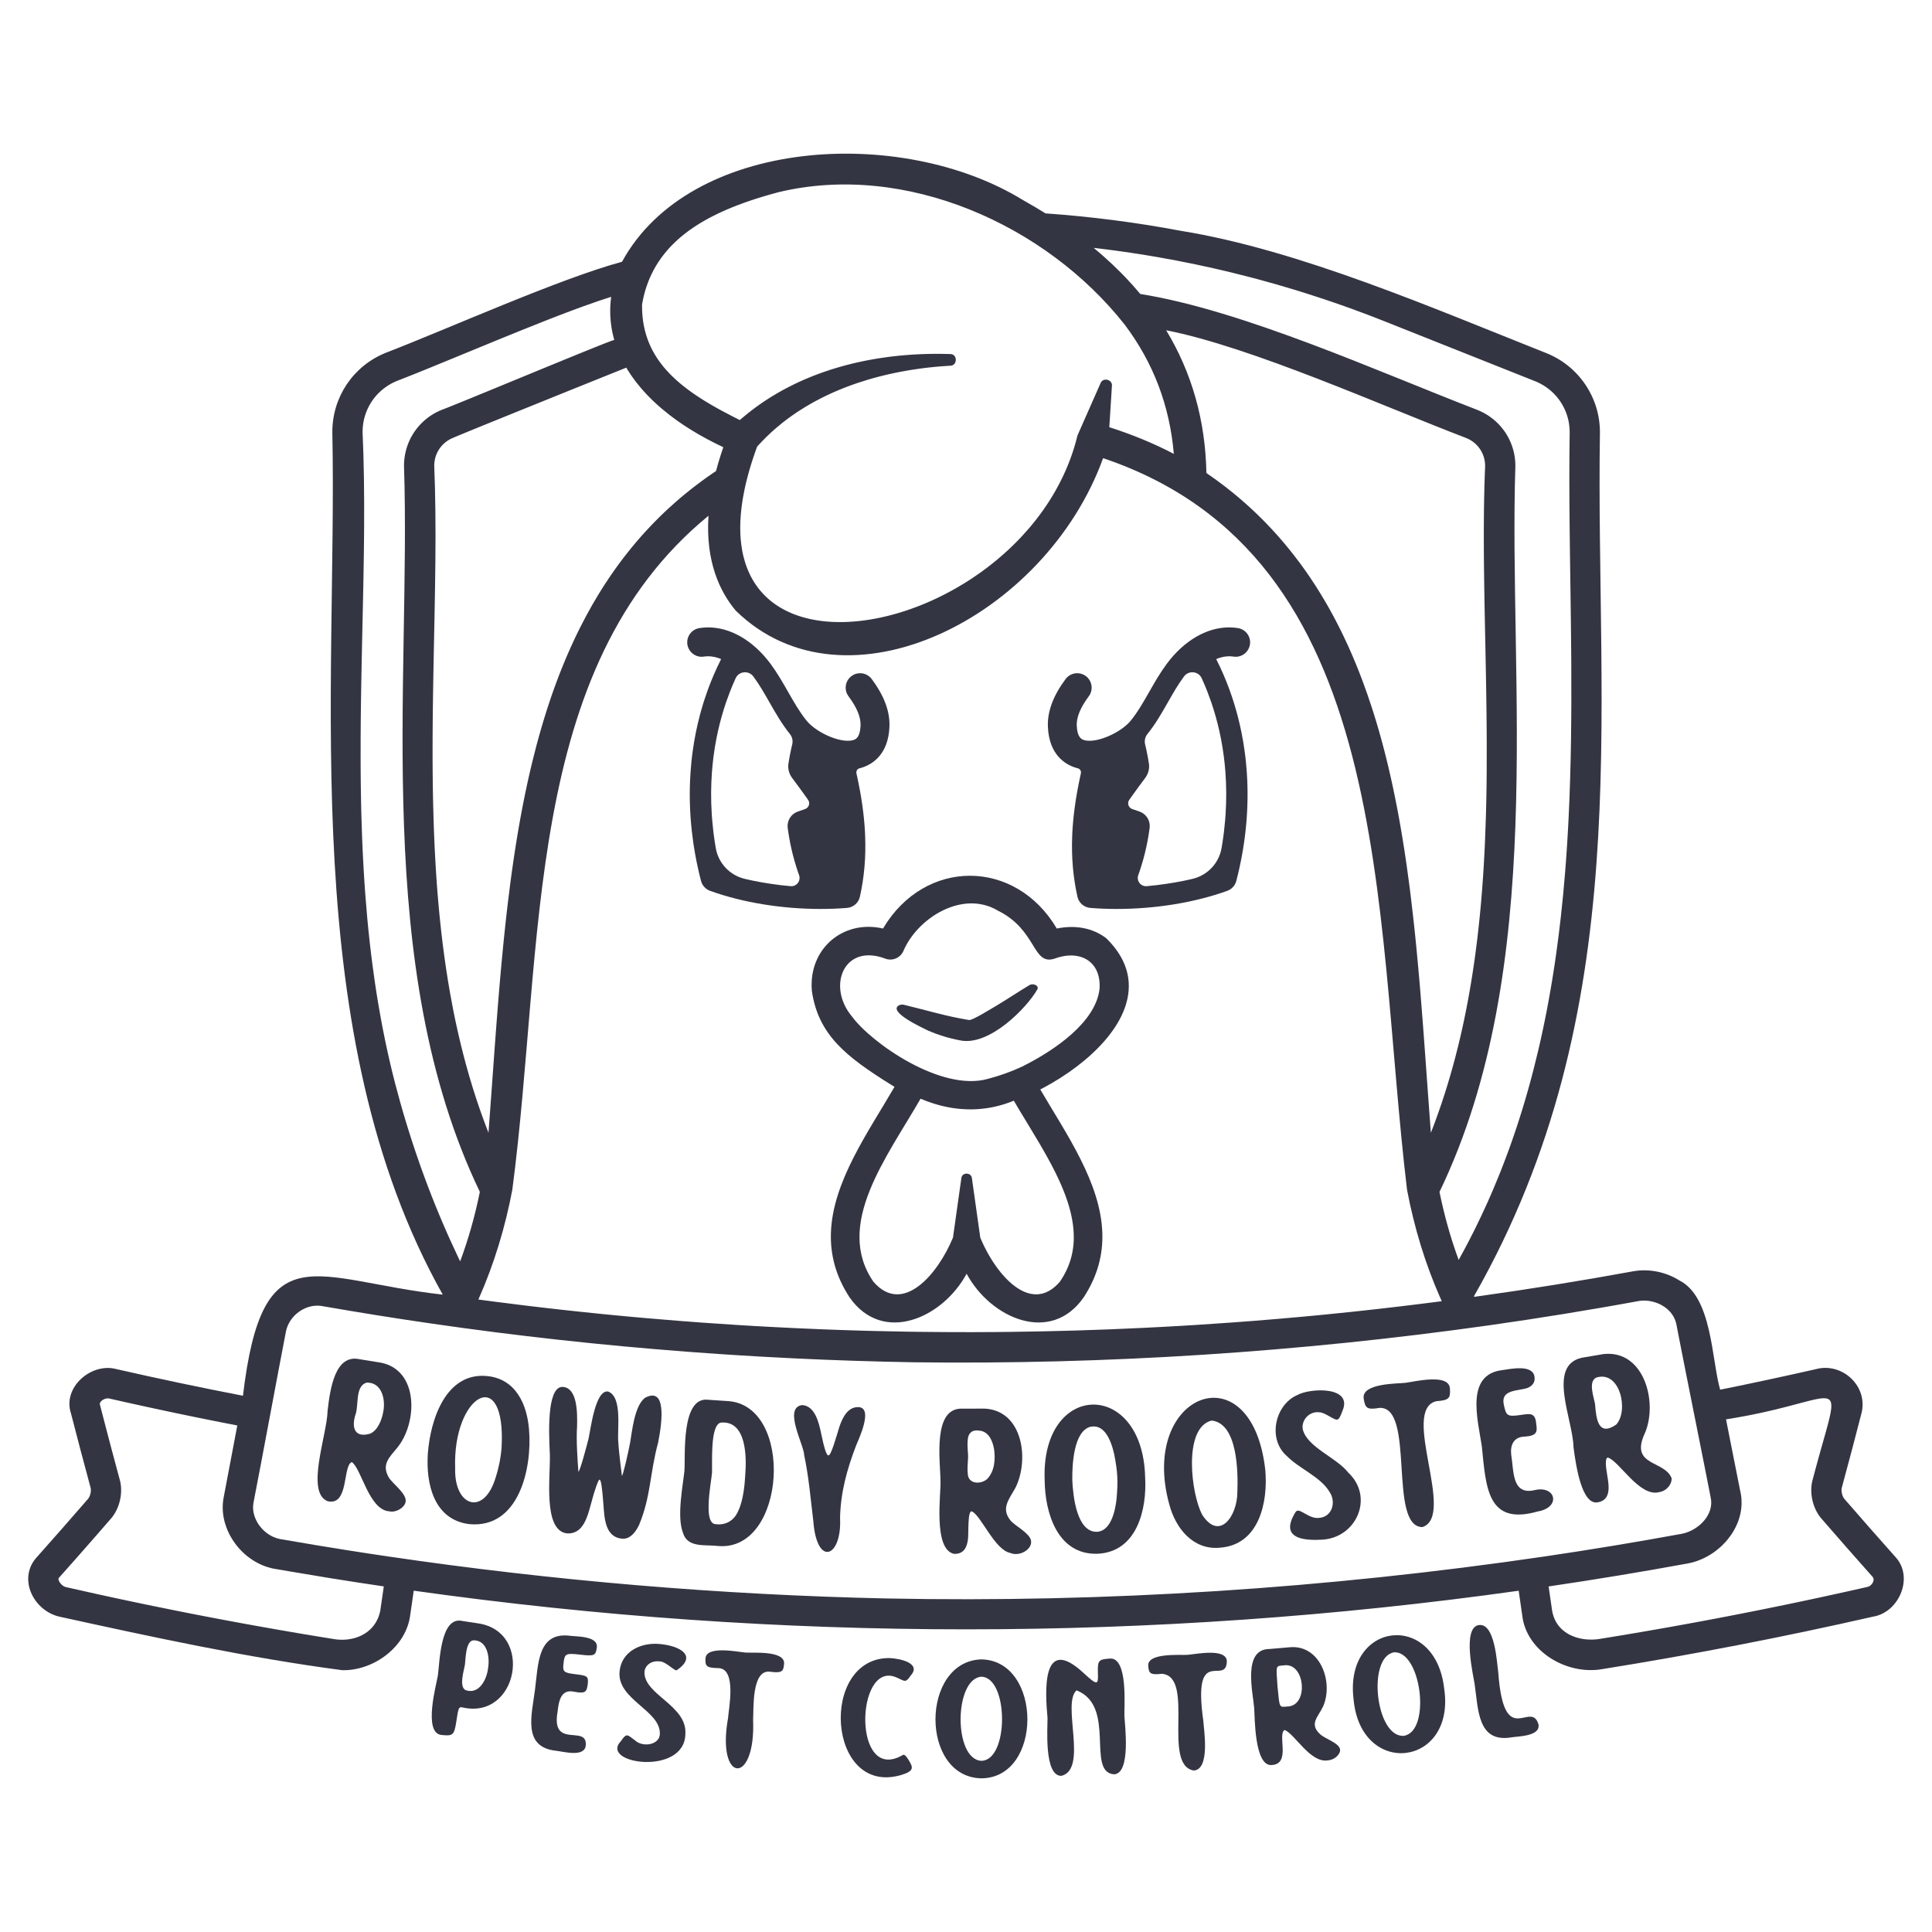 <svg xmlns="http://www.w3.org/2000/svg" id="Layer_11" data-name="Layer 11" width="1080" height="1080" viewBox="0 0 1080 1080"><defs><style>      .cls-1 {        fill: #343542;      }    </style></defs><path class="cls-1" d="m934.454,826.358c.203,2.87-2.317,6.972-6.923,7.749-11.032,3.017-22.448-17.548-28.741-19.312-1.456.245-1.414,3.682-.315,10.038,1.05,6.048,2.17,13.881-5.544,15.008-8.435,1.232-11.816-18.892-13.335-30.897-.28-15.295-14.931-45.618,4.655-49.958,4.816-.798,7.224-1.211,12.04-2.044,23.26-2.639,30.939,28.216,22.735,45.254-7.476,17.422,11.578,14.133,15.428,24.163Zm-30.995-29.994c7.14-7.672,2.24-30.512-11.13-26.291-4.683,2.219-1.344,10.906-.693,14.805.658,7.903,1.568,18.493,11.823,11.487Z"></path><path class="cls-1" d="m857.506,833.071c12.166-3.129,15.421,9.569,2.128,11.837-28.342,8.085-28.937-13.482-31.289-36.469-2.345-15.309-9.247-40.172,11.578-42.559,4.333-.595,16.653-3.318,17.849,3.556.595,3.479-1.386,5.453-4.06,6.503-5.509,1.736-14.917.784-13.069,9.268,1.274,5.887,1.603,6.916,9.156,5.803,4.963-.679,8.491-1.792,8.939,4.872.756,4.564.385,6.671-6.146,7.175-6.538.063-8.4,4.795-7.819,10.129q-.007.007,0,.014c1.519,8.82.224,22.518,12.733,19.872Z"></path><path class="cls-1" d="m810.509,776.114c.357,5.32-.21,6.657-7.56,7.154-20.264,4.816,11.144,64.174-7.798,70.376-19.347-.07-3.85-67.45-23.953-66.624-7.077,1.169-8.036.21-8.89-5.215-1.309-8.722,19.424-8.295,23.449-8.806,1.61-.196,5.334-.994,9.415-1.491,6.958-.854,14.966-.833,15.337,4.606Z"></path><path class="cls-1" d="m753.699,823.194c14.581,13.706,4.648,36.406-14.581,37.484-1.197.07-2.401.112-3.605.126-1.19,0-2.38-.028-3.563-.119-1.113-.084-2.219-.21-3.318-.42-.994-.196-1.974-.448-2.912-.819-.826-.329-1.631-.735-2.331-1.288-.637-.504-1.19-1.113-1.568-1.834-.406-.763-.609-1.61-.651-2.471-.042-1.078.154-2.149.462-3.178.406-1.372,1.029-2.681,1.715-3.934.294-.525.546-1.05.91-1.526.168-.231.371-.448.623-.588.28-.154.609-.196.931-.168.315.028.623.119.924.238.84.322,1.624.798,2.415,1.239.756.427,1.512.847,2.296,1.232,1.554.763,3.248,1.407,5.005,1.407.315,0,.616-.035.924-.063,7.462-.546,9.597-9.023,5.88-14.469-4.928-8.442-17.024-13.055-23.925-20.138-10.829-9.38-6.699-28.475,5.698-33.998,7.532-4.186,31.359-4.998,25.437,8.708-1.225,3.381-1.932,4.851-3.129,4.97-1.89.133-6.839-4.151-9.821-4.095-5.502-.777-10.185,4.333-9.268,9.499,2.541,10.136,18.654,15.568,25.451,24.205Z"></path><path class="cls-1" d="m707.29,821.549c1.645,17.8-3.22,42.097-25.444,43.63-14.952,1.379-24.702-10.934-28.167-24.093h-.007c-17.261-62.242,45.961-86.804,53.618-19.536Zm-15.596,12.628c.448-11.648.091-38.499-14.364-40.081-16.156,3.892-11.501,41.39-5.194,52.827,9.576,14.553,19.48.679,19.557-12.747Z"></path><path class="cls-1" d="m640.141,825.763c1.064,17.891-4.487,41.908-26.788,42.804-22.287.588-29.196-23.029-29.371-40.914-2.373-55.683,54.815-56.943,56.159-1.89Zm-15.953,11.921c.819-9.618.679-14.602-1.393-25.003-1.96-8.484-5.838-16.863-13.454-15.05-8.995,2.695-10.045,20.376-9.912,29.875.399,9.023,2.527,28.874,13.629,28.79,7.875-.245,10.388-11.557,11.13-18.612Z"></path><path class="cls-1" d="m576.296,860.916c1.197,4.977-6.251,9.471-11.515,7.203-8.708-1.617-16.513-21.209-21.503-23.225-2.415-.7-1.771,11.263-2.149,15.253-.49,4.557-2.156,8.603-7.728,8.484-12.061-2.373-7.224-34.565-7.665-40.69-.042-11.004-4.739-41.39,12.446-40.487,4.865,0,7.301,0,12.166-.028,21.468.952,25.143,28.615,17.303,44.239-3.542,6.398-8.288,11.599-2.744,18.304,2.289,2.849,10.262,6.783,11.389,10.948Zm-24.422-34.194c4.137-4.291,4.62-11.102,3.822-16.562-.798-4.83-3.157-10.136-8.407-10.444-3.752-.623-6.195,1.365-6.349,5.516-.315,3.143.231,6.825.238,8.974,0,2.24-.588,6.132-.196,9.345.014,6.237,7.413,6.384,10.892,3.171Z"></path><path class="cls-1" d="m479.615,786.578c9.128,0,.028,18.661-1.106,21.636-5.075,13.23-8.603,26.123-8.911,40.277,1.148,22.077-12.957,27.789-14.945,1.862-1.54-12.6-2.499-24.625-5.117-36.938-.042-5.614-11.97-26.683-1.036-27.971,7.231.56,9.268,9.961,10.584,16.142,1.435,6.986,2.926,12.222,3.913,11.914,1.358,1.134,4.76-11.249,6.216-15.904,1.827-5.362,4.718-11.018,10.402-11.018Z"></path><path class="cls-1" d="m406.558,783.191c37.715,1.925,33.06,84.495-5.18,81.023-7.119-.896-17.052,1.26-19.606-7.392-3.465-9.128-.133-25.584.833-34.649.609-8.176-2.079-41.887,13.475-39.675,4.186.287,6.286.42,10.479.693Zm10.038,41.341c.77-9.618.896-30.68-13.699-29.273-6.146,1.281-4.592,23.743-4.886,28.111-.154,2.429-1.638,10.381-1.876,17.296-.07,3.633-.203,9.968,3.066,11.221,6.097,1.148,11.193-1.659,13.552-7.434,2.779-5.81,3.584-14.861,3.843-19.921Z"></path><path class="cls-1" d="m360.555,781.385c11.704-6.216,9.933,12.033,7.343,25.038-4.746,17.478-3.941,29.945-10.696,46.136-2.317,4.739-5.39,7.931-9.485,7.56-9.695-.882-9.842-11.886-10.458-19.802-.672-8.659-1.232-13.027-2.079-13.111-.413-1.001-3.024,6.503-4.536,12.474-2.107,7.581-4.389,18.381-14.049,17.45-13.027-2.086-8.911-31.366-9.212-43.882-.385-7.644-.819-18.178.322-26.312.952-6.874,3.024-12.131,7.252-11.62,7.644.903,7.889,13.783,7.616,22.357-.532,7.322.322,19.067.763,25.101,1.26-1.442,4.662-14.763,5.656-18.521,1.162-4.956,3.689-27.432,10.927-26.396,8.134,3.003,5.047,21.174,5.698,27.992.322,6.146,2.03,19.144,2.03,19.144.595.077,3.549-13.027,4.592-18.542.98-5.194,2.24-20.509,8.316-25.066Z"></path><path class="cls-1" d="m295.73,799.108c1.841,21.615-5.607,55.613-33.522,52.876-19.662-2.527-24.149-22.427-23.05-39.339,1.393-18.948,10.059-46.108,33.69-43.364,15.547,1.827,21.769,15.785,22.882,29.826Zm-15.379,10.689c2.905-47.795-27.411-30.218-25.913,10.997-.63,21.426,16.121,26.949,22.637,5.145,2.072-6.608,2.793-11.144,3.276-16.142Z"></path><path class="cls-1" d="m217.276,825.812c1.932,3.451,10.584,9.38,9.422,13.93-.644,3.045-5.278,5.943-9.037,5.103-11.417-.7-15.582-23.834-20.978-27.53-5.243,1.806-1.477,24.842-13.608,21.832-12.369-5.005-.231-37.232.028-50.273,1.456-13.104,4.347-31.94,17.786-29.077,4.816.791,7.224,1.183,12.047,1.946,21.342,4.242,20.481,33.711,9.1,47.585-4.256,5.201-8.904,9.184-4.76,16.485Zm-2.989-36.903c1.281-6.545-.805-16.303-9.331-16.009-6.755,1.981-4.13,13.055-6.468,18.556-2.114,7.735.588,12.313,8.477,9.947,4.34-1.911,6.622-8.05,7.322-12.495Z"></path><path class="cls-1" d="m267.325,907.479c31.31,4.69,22.175,54.325-9.016,46.934-1.869-.28-2.079.336-3.248,8.106-1.169,7.763-2.156,7.924-8.267,7.336-10.465-1.015-2.758-28.58-2.03-33.137,1.029-6.531,1.113-33.725,13.86-30.554,3.479.532,5.222.798,8.701,1.316Zm5.516,24.982c1.043-5.866-.336-15.799-8.358-15.505-4.242.63-4.151,10.458-4.578,13.503-.441,3.087-3.542,12.488.406,14.357,7.672,2.632,11.879-6.293,12.53-12.355Z"></path><path class="cls-1" d="m1059.408,870.191c10.703,11.249,2.282,31.219-12.425,33.536-49.895,11.368-100.804,21.23-151.315,29.322l-.007.007c-19.683,3.465-42.629-9.814-44.771-30.414l-1.939-13.412c-204.723,28.748-412.89,28.818-617.669-.028l-1.953,13.538c-2.177,17.807-20.355,31.254-37.974,30.911-52.988-6.986-106.061-18.507-158.272-29.959-7.665-1.743-14.308-8.036-16.527-15.666-1.911-6.573-.308-13.111,4.403-17.975,9.38-10.535,18.801-21.258,28.006-31.891,1.505-1.456,2.296-5.026,1.554-6.993-3.689-13.601-7.343-27.411-10.843-41.068-4.844-14.483,11.207-28.433,25.129-24.821,23.484,5.355,47.214,10.346,71.006,14.959,10.969-92.537,39.878-64.482,111.689-56.537-81.807-145.519-58.798-337.747-61.724-482.216-.014-19.508,11.648-36.861,29.728-44.211,34.768-13.391,96.968-41.404,132.212-50.945,37.848-69.389,156.011-76.354,224.07-34.516,4.361,2.436,8.589,4.928,12.677,7.476,25.409,1.778,50.735,5.04,75.71,9.758,66.197,10.696,141.704,43.567,204.149,68.311,8.911,3.542,16.464,9.611,21.846,17.548,5.376,7.938,8.218,17.205,8.204,26.788-2.492,158.496,20.775,323.097-70.404,482.888l.168.357c29.868-4.137,59.617-8.932,89.226-14.35,8.659-1.435,17.926.462,25.437,5.194,18.381,9.317,17.933,44.218,22.77,61.066,17.982-3.626,35.902-7.476,53.681-11.522,6.888-1.841,14.413.196,19.697,5.341,5.278,5.138,7.392,12.32,5.663,19.221-3.57,13.86-7.231,27.859-11.011,41.649-.56,1.848.252,5.299,1.659,6.622,9.254,10.675,18.717,21.454,28.146,32.031Zm-12.25,13.86c.539-1.568-.133-2.324-.385-2.604-9.443-10.598-18.927-21.405-28.195-32.101-5.313-5.761-7.462-15.26-5.145-22.756.385-1.47.763-2.891,1.134-4.277.182-.693.371-1.372.553-2.044s.357-1.33.539-1.974c.231-.868.469-1.715.693-2.541.168-.602.329-1.19.49-1.771.413-1.463.805-2.856,1.176-4.2.154-.532.301-1.057.448-1.575.364-1.295.721-2.534,1.05-3.717.133-.469.266-.931.392-1.386.077-.259.147-.511.217-.763.259-.931.511-1.827.749-2.688.098-.343.189-.679.28-1.015.105-.399.217-.791.315-1.169.21-.756.399-1.484.574-2.177.091-.35.182-.693.259-1.029.21-.826.399-1.61.56-2.345v-.007c.105-.441.196-.861.273-1.274.154-.749.273-1.442.371-2.086.028-.168.049-.329.063-.49.007-.014.007-.021.007-.028.028-.189.049-.371.063-.553.014-.098.021-.189.028-.28.007-.098.014-.182.021-.273.014-.154.021-.308.028-.455.007-.091.007-.189.007-.28.007-.315,0-.609-.014-.882-.021-.301-.049-.574-.098-.833-.021-.112-.042-.217-.07-.322-.028-.126-.063-.245-.105-.357-.035-.105-.07-.203-.112-.301-.049-.098-.091-.196-.147-.287-.063-.112-.126-.217-.203-.315-.07-.098-.154-.189-.238-.273-.077-.084-.168-.168-.266-.245s-.196-.14-.308-.203c-.105-.063-.224-.119-.343-.168-.098-.049-.203-.091-.315-.119-.133-.042-.273-.084-.427-.112-.021-.007-.049-.014-.07-.014-.105-.028-.21-.042-.322-.056-.077-.014-.154-.028-.231-.028-.14-.021-.287-.028-.434-.035-.35-.021-.728-.014-1.141.007-.378.021-.784.056-1.218.112-.231.028-.476.063-.728.105-.245.035-.504.077-.763.126-.133.021-.266.049-.399.077-.133.021-.273.049-.413.077-.56.105-1.148.231-1.764.378-.84.189-1.736.406-2.702.651-.175.042-.357.091-.539.14-.182.042-.364.091-.553.14-.742.189-1.512.392-2.324.602-1.386.371-2.87.77-4.466,1.19-.798.21-1.624.427-2.478.651-.441.119-.896.238-1.365.357-.231.056-.469.119-.707.182-1.967.504-4.081,1.036-6.328,1.575-.644.154-1.302.308-1.974.469-1.253.294-2.562.595-3.906.889-.287.063-.567.126-.854.189-.469.105-.952.21-1.435.315-.616.133-1.239.266-1.876.399-.763.161-1.547.322-2.338.483-.413.084-.833.168-1.26.252-.84.168-1.687.329-2.555.497-3.465.658-7.154,1.309-11.081,1.925l7.917,39.941c.049.203.091.399.133.602.042.196.084.399.126.602.021.091.042.189.056.287s.028.189.049.287c.042.238.084.476.119.714.049.371.098.742.14,1.106.042.399.07.798.098,1.197.007.042.007.084.007.119.007.042.007.084.007.119.049.714.056,1.421.042,2.128,0,.161-.007.315-.014.462-.007.273-.021.553-.042.826-.028.469-.063.931-.119,1.393-.049.427-.105.861-.175,1.288-.077.518-.175,1.029-.287,1.54-.042.224-.091.441-.147.658-.07.301-.14.602-.224.896-.091.343-.182.679-.287,1.015-.049.168-.105.336-.161.504-.084.266-.168.525-.266.791-.091.266-.182.532-.287.791-.077.217-.161.427-.252.637-.364.91-.777,1.806-1.225,2.688-.098.182-.189.364-.287.546-.091.182-.196.364-.294.546-.245.441-.497.882-.763,1.309-.133.217-.266.434-.406.644-.273.427-.56.854-.847,1.267-.588.833-1.211,1.645-1.862,2.429-.329.392-.665.784-1.001,1.162-.602.665-1.232,1.316-1.876,1.939-.322.308-.651.616-.987.917-.903.819-1.848,1.596-2.828,2.331-.329.245-.658.483-.994.714-.084.063-.175.126-.259.182-.301.21-.609.413-.917.609-.154.105-.308.203-.469.301-.322.203-.644.399-.966.588-2.009,1.183-4.123,2.184-6.314,2.968-.175.063-.35.126-.532.189-.021.014-.042.021-.07.028-.119.042-.238.084-.364.119-.133.049-.273.091-.413.133-.217.07-.441.14-.665.203-.182.056-.371.112-.56.161-.343.098-.693.189-1.043.273-.14.035-.273.07-.413.098-.455.105-.91.203-1.365.287-25.864,4.739-51.833,9.03-77.88,12.866l1.981,13.713c.189,1.057.448,2.058.77,2.996.084.259.182.518.28.77.077.203.161.406.252.602.091.217.189.434.294.651.119.252.238.497.378.735.035.07.07.147.119.217.091.175.182.343.287.504.105.182.21.357.329.525.217.343.448.672.693.994.14.182.287.364.434.546.133.168.273.336.427.497.14.168.294.336.455.497.154.161.308.322.476.476.049.056.105.105.161.154.161.154.329.308.497.455.441.392.903.756,1.386,1.099.721.525,1.484.994,2.275,1.421.525.28,1.064.539,1.61.77.553.238,1.113.455,1.687.651.567.196,1.148.371,1.736.525.518.14,1.043.259,1.568.364.217.049.441.091.665.119.406.077.812.14,1.218.189.196.028.385.056.581.07.028.007.056.007.084.007.518.063,1.043.105,1.568.126,1.708.091,3.423.042,5.103-.147.672-.105,1.344-.217,2.016-.329,1.68-.266,3.36-.539,5.04-.819,2.856-.455,5.719-.931,8.582-1.414,2.863-.476,5.726-.959,8.596-1.456,2.695-.455,5.397-.924,8.092-1.4,2.695-.462,5.39-.938,8.085-1.428,2.695-.469,5.39-.959,8.092-1.456,3.122-.56,6.244-1.134,9.366-1.722,3.157-.588,6.321-1.176,9.471-1.785,2.765-.518,5.523-1.05,8.281-1.589,3.563-.693,7.126-1.393,10.689-2.1,1.883-.371,3.766-.749,5.642-1.127,1.715-.343,3.43-.693,5.145-1.043,2.8-.567,5.593-1.141,8.393-1.722.518-.105,1.043-.217,1.568-.329,2.093-.427,4.179-.868,6.272-1.309,2.422-.511,4.851-1.022,7.266-1.547,1.47-.308,2.94-.623,4.403-.945,4.522-.973,9.044-1.96,13.552-2.968,1.834-.399,3.668-.812,5.502-1.225,2.247-.504,4.494-1.008,6.734-1.519,1.449-.259,2.835-1.526,3.374-3.073Zm-106.88-26.676c9.184-1.841,18.213-10.738,15.974-20.39-.672-3.458-1.393-7.126-2.149-10.948-.28-1.428-.567-2.884-.861-4.361-.784-3.927-1.589-8.001-2.415-12.152-.21-1.036-.42-2.079-.623-3.122-.21-1.05-.42-2.107-.63-3.164-.217-1.057-.427-2.114-.637-3.171-.21-1.064-.427-2.128-.637-3.199-.322-1.596-.637-3.206-.959-4.809-.434-2.142-.861-4.291-1.288-6.433-.21-1.078-.427-2.142-.637-3.213-.112-.539-.217-1.071-.322-1.603-.217-1.071-.427-2.135-.637-3.192-.42-2.128-.84-4.242-1.26-6.335-.21-1.05-.42-2.093-.623-3.129-.21-1.043-.413-2.072-.616-3.101-.406-2.051-.805-4.081-1.204-6.076-.098-.504-.196-1.001-.294-1.498-.196-.987-.385-1.974-.581-2.947-.098-.483-.196-.973-.287-1.456-.28-1.442-.56-2.87-.84-4.277-.091-.462-.182-.931-.273-1.393-.112-.581-.224-1.148-.336-1.722-.329-1.701-.651-3.367-.966-4.991-.091-.539-.217-1.064-.364-1.575s-.322-1.008-.518-1.484v-.007c-.224-.539-.476-1.064-.756-1.561-.091-.168-.189-.336-.287-.497v-.007c-.266-.434-.553-.854-.861-1.26-.462-.609-.966-1.183-1.505-1.715-.721-.721-1.512-1.372-2.345-1.953-.007,0-.007-.007-.007-.007-.413-.294-.847-.567-1.288-.819-.665-.392-1.358-.735-2.065-1.05-.469-.203-.945-.392-1.428-.56-.609-.217-1.232-.399-1.855-.553-.399-.105-.805-.189-1.211-.259-.182-.042-.357-.07-.532-.098-1.533-.245-3.073-.315-4.571-.196-.469.035-.931.091-1.393.161-3.472.637-6.944,1.26-10.416,1.883-3.472.616-6.944,1.225-10.423,1.827-6.951,1.197-13.916,2.366-20.88,3.5-6.972,1.127-13.944,2.226-20.929,3.29-6.979,1.064-13.972,2.086-20.964,3.08-106.376,15.043-214.117,22.035-321.382,20.698-5.635-.098-11.277-.217-16.912-.357-5.642-.14-11.277-.301-16.919-.49-5.642-.182-11.284-.392-16.933-.616-5.642-.231-11.284-.483-16.926-.756-5.642-.273-11.284-.567-16.933-.882-8.463-.476-16.933-1.001-25.395-1.575-5.642-.385-11.284-.791-16.919-1.218-47.942-3.64-95.792-8.89-143.321-15.799-20.152-2.919-40.242-6.132-60.247-9.625-2.338-.504-4.718-.448-7.0.077-.49.112-.973.245-1.449.399s-.945.329-1.407.525c-.392.161-.77.336-1.148.525-1.764.882-3.395,2.051-4.809,3.444-.098.084-.189.182-.273.273-2.31,2.366-4.018,5.348-4.739,8.694-5.327,27.488-12.803,68.297-18.164,95.806-.084.469-.147.938-.189,1.407-.119,1.414-.028,2.835.245,4.214.028.175.07.343.105.504.077.322.161.644.259.966.042.168.091.329.147.49.105.315.224.63.343.945.245.63.532,1.246.847,1.848v.007c.091.182.189.357.294.539.203.35.413.7.637,1.036.112.175.224.343.343.511.161.224.322.448.49.665.329.434.679.861,1.05,1.267.182.203.371.406.567.602.574.595,1.183,1.148,1.82,1.659h.007c.427.35.868.672,1.316.973.462.308.931.595,1.4.854.476.266.959.511,1.449.728h.007c.623.28,1.253.518,1.89.714.483.154.973.28,1.463.385.161.035.322.07.49.098.266.049.532.091.798.126,6.174,1.071,12.355,2.128,18.542,3.157,6.188,1.029,12.383,2.03,18.584,3.01,7.441,1.169,14.889,2.31,22.35,3.402,92.264,13.594,185.747,21.468,278.746,23.491,122.692,2.457,245.994-5.607,367.566-23.456,25.752-3.794,51.428-8.036,77.005-12.726Zm-61.892-464.016c.028-7.49.014-14.945-.035-22.371-.007-2.548-.028-5.089-.056-7.63-.042-5.089-.091-10.164-.154-15.218-.056-5.04-.126-10.059-.196-15.057-.007-.014-.007-.028,0-.042-.105-7.497-.21-14.959-.315-22.364v-.056c-.063-4.928-.126-9.835-.182-14.721-.196-18.451-.273-36.56.014-54.213,0-1.596-.119-3.171-.35-4.711-.056-.385-.119-.763-.196-1.141-.007-.028-.007-.056-.014-.084-.063-.35-.14-.693-.217-1.043-.084-.371-.175-.742-.28-1.113-.259-.959-.56-1.911-.917-2.835-.091-.252-.189-.504-.294-.749.007-.007,0-.007,0-.007-.084-.238-.189-.469-.294-.7-.147-.35-.301-.693-.469-1.029v-.007c-.322-.679-.672-1.344-1.05-1.995-.392-.672-.805-1.337-1.246-1.981-.196-.287-.392-.567-.602-.847v-.007c-.441-.602-.91-1.197-1.4-1.764-.98-1.141-2.044-2.219-3.192-3.213-.287-.252-.581-.497-.875-.728-.294-.245-.595-.476-.903-.7-.301-.231-.616-.455-.931-.672-.252-.175-.518-.35-.784-.518-.154-.105-.315-.203-.476-.301-.154-.105-.322-.203-.483-.294-.196-.119-.392-.238-.595-.343-.182-.112-.371-.217-.567-.315-.189-.105-.385-.21-.581-.301-.049-.028-.091-.056-.14-.07-.182-.098-.371-.189-.56-.28-.203-.105-.413-.203-.63-.294-.154-.077-.315-.147-.476-.21-.287-.126-.574-.245-.868-.364l-83.872-33.375c-1.351-.539-2.702-1.071-4.06-1.596-.637-.252-1.274-.497-1.911-.742-.322-.126-.637-.252-.959-.371-.651-.259-1.302-.504-1.96-.749-.147-.056-.287-.112-.427-.161-.693-.266-1.386-.532-2.072-.784-2.422-.917-4.851-1.813-7.28-2.688-.714-.266-1.435-.525-2.156-.777-.133-.049-.266-.098-.406-.147-1.225-.448-2.45-.882-3.689-1.309-1.603-.567-3.213-1.12-4.823-1.673l-.189-.063c-1.547-.532-3.094-1.05-4.641-1.568-3.059-1.022-6.125-2.016-9.191-2.982-.868-.28-1.736-.553-2.604-.819-1.232-.392-2.471-.77-3.703-1.148-3.367-1.029-6.741-2.03-10.122-3.003-3.381-.966-6.762-1.911-10.15-2.828-1.694-.455-3.395-.91-5.089-1.344-3.395-.896-6.797-1.75-10.199-2.576-3.402-.833-6.811-1.631-10.227-2.401-6.818-1.54-13.664-2.968-20.516-4.284-3.43-.658-6.86-1.288-10.29-1.883-1.722-.301-3.437-.595-5.159-.875-1.715-.287-3.43-.567-5.152-.833-1.722-.273-3.444-.539-5.166-.791-1.274-.196-2.576-.385-3.857-.56-.574-.084-1.148-.168-1.715-.245-1.589-.224-3.178-.441-4.767-.651-1.722-.231-3.444-.448-5.173-.665s-3.451-.427-5.18-.623v.007h.007c1.134.945,2.261,1.89,3.36,2.842.686.588,1.365,1.176,2.037,1.771,3.521,3.108,6.881,6.286,10.087,9.527,2.128,2.163,4.193,4.354,6.188,6.573.994,1.113,1.974,2.233,2.933,3.36.483.56.959,1.127,1.428,1.694,57.678,9.184,133.598,43.679,188.456,64.811.406.161.805.329,1.197.504.791.35,1.561.728,2.31,1.127,1.127.602,2.212,1.267,3.248,1.981.693.476,1.358.98,2.009,1.498.329.266.644.532.959.805.266.231.532.469.791.714.112.091.217.196.315.294.245.224.476.455.707.693.259.252.504.518.756.784.063.063.126.133.189.203.168.189.343.385.511.581.063.063.119.133.175.203.063.077.126.154.189.224.49.567.952,1.155,1.393,1.764.21.287.42.574.616.868.07.091.133.189.196.287.196.294.392.588.574.889.224.35.434.7.637,1.064.21.357.406.714.595,1.078.196.364.378.735.56,1.106.14.287.273.574.399.868.028.056.056.119.077.175.049.105.098.217.14.329.014.021.021.049.035.07.119.28.231.553.336.833.154.385.301.777.434,1.169.14.392.273.791.392,1.19.098.301.189.616.273.924.042.147.084.301.119.455.091.343.175.686.259,1.036.07.315.14.637.203.959.028.161.063.315.091.476.007.028.007.056.014.084.063.322.112.644.161.973.056.343.098.693.14,1.036.007.021.007.049.007.077.028.203.049.413.063.616.014.035.014.07.014.112.028.217.042.441.063.665.028.371.049.742.063,1.127.007.112.014.231.014.343.014.385.021.77.021,1.162-3.906,120.473,18.087,280.265-42.419,405.799,2.709,13.3,6.272,25.955,10.717,38.016.882-1.589,1.757-3.178,2.618-4.774.434-.798.861-1.596,1.281-2.394.427-.798.847-1.596,1.26-2.394,1.092-2.079,2.156-4.158,3.199-6.244.224-.441.448-.882.665-1.323,2.492-5.019,4.872-10.066,7.14-15.134.42-.924.826-1.848,1.232-2.779.056-.112.105-.231.154-.35.525-1.197,1.043-2.394,1.554-3.591,1.127-2.632,2.226-5.271,3.29-7.917.182-.448.364-.889.539-1.337.357-.882.7-1.757,1.043-2.632.483-1.225.959-2.45,1.428-3.675.938-2.457,1.855-4.914,2.751-7.371.588-1.617,1.162-3.241,1.729-4.865.469-1.337.931-2.681,1.386-4.025.378-1.099.742-2.198,1.106-3.297.462-1.393.917-2.786,1.365-4.186.448-1.393.889-2.793,1.323-4.193.294-.931.581-1.862.861-2.8.364-1.183.721-2.366,1.071-3.556.49-1.645.966-3.29,1.435-4.935.231-.819.462-1.645.693-2.471.315-1.134.63-2.268.938-3.402.616-2.268,1.218-4.543,1.799-6.818.882-3.416,1.722-6.832,2.527-10.255.273-1.141.539-2.289.798-3.43.266-1.141.518-2.289.777-3.43.371-1.666.735-3.332,1.085-5.005.35-1.624.693-3.255,1.022-4.886.364-1.792.721-3.584,1.071-5.376.301-1.54.588-3.08.875-4.62.476-2.569.938-5.138,1.379-7.7.294-1.68.574-3.36.847-5.04.28-1.68.553-3.36.805-5.04.273-1.68.525-3.36.77-5.047.252-1.687.497-3.367.728-5.054.483-3.367.931-6.741,1.351-10.115.427-3.374.826-6.755,1.204-10.136.952-8.449,1.75-16.898,2.429-25.36.14-1.687.273-3.381.392-5.075.091-1.267.182-2.534.273-3.808.091-1.267.175-2.541.259-3.808.084-1.183.161-2.366.231-3.549.091-1.351.168-2.709.245-4.06.105-1.638.196-3.269.28-4.907.014-.28.028-.56.042-.826.084-1.47.154-2.94.224-4.41.168-3.381.315-6.762.448-10.136.133-3.381.252-6.755.357-10.129.112-3.374.203-6.741.273-10.108.042-1.47.07-2.94.098-4.403.042-1.904.077-3.801.105-5.691.021-1.323.049-2.646.063-3.962.063-4.095.105-8.176.126-12.25.021-2.289.028-4.585.035-6.874Zm-47.319,37.029c.035-4.662.042-9.324.028-13.972,0-2.597-.014-5.194-.035-7.784-.014-1.953-.028-3.899-.049-5.845-.007-1.134-.021-2.261-.035-3.388-.021-2.093-.042-4.186-.077-6.272-.014-1.288-.035-2.576-.056-3.857-.014-1.309-.035-2.611-.056-3.913-.035-1.904-.063-3.794-.098-5.691-.014-.644-.028-1.288-.035-1.925-.049-2.555-.098-5.11-.147-7.651-.042-2.541-.098-5.082-.147-7.609-.077-3.801-.154-7.581-.231-11.354-.028-1.253-.056-2.506-.077-3.759-.049-2.506-.098-4.998-.147-7.49-.014-.784-.028-1.568-.042-2.345-.014-.784-.028-1.561-.042-2.338-.007-.364-.007-.728-.014-1.085-.028-1.799-.063-3.598-.091-5.39-.007-.168-.007-.336-.007-.511-.021-1.148-.035-2.296-.049-3.437-.035-2.051-.056-4.088-.084-6.125-.007-.868-.014-1.736-.028-2.604-.014-1.386-.028-2.772-.035-4.151-.014-1.715-.028-3.43-.035-5.138-.028-5.957-.028-11.858.028-17.695.014-1.764.035-3.521.056-5.271l.042-2.625c.014-.875.028-1.743.049-2.611.021-1.225.049-2.45.077-3.675.021-.861.042-1.722.07-2.576.007-.455.014-.917.035-1.372.049-1.757.105-3.507.161-5.257.063-1.743.126-3.479.203-5.208,0-6.923-4.151-13.048-10.584-15.61-46.01-17.555-120.138-50.917-167.715-60.226,14.413,23.848,21.937,50.483,22.49,79.784,3.5,2.387,6.888,4.851,10.178,7.378,1.645,1.267,3.262,2.555,4.858,3.85.994.812,1.981,1.638,2.954,2.464.588.49,1.169.994,1.743,1.491.777.665,1.54,1.337,2.296,2.016.644.567,1.274,1.141,1.904,1.715.581.525,1.155,1.057,1.729,1.596.469.434.938.875,1.4,1.316.553.518,1.092,1.043,1.638,1.568.721.7,1.435,1.4,2.149,2.114.714.707,1.414,1.421,2.114,2.135,1.337,1.372,2.66,2.765,3.948,4.165.28.301.56.602.833.91.483.518.952,1.036,1.421,1.561.637.714,1.274,1.435,1.904,2.156.49.553.973,1.113,1.449,1.68.329.385.658.77.98,1.155.98,1.155,1.939,2.317,2.884,3.493.434.539.868,1.078,1.295,1.624.385.476.763.952,1.134,1.435,1.057,1.351,2.1,2.716,3.115,4.088.378.504.756,1.022,1.127,1.533.392.532.777,1.064,1.162,1.603.399.546.791,1.099,1.176,1.652.21.294.42.588.623.889.455.644.903,1.295,1.344,1.946.56.812,1.106,1.631,1.652,2.45,1.491,2.233,2.933,4.494,4.34,6.783.224.357.441.714.658,1.071.833,1.358,1.652,2.723,2.443,4.095.273.455.539.91.798,1.372.294.504.581,1.001.861,1.505.273.483.546.966.819,1.456.672,1.19,1.323,2.38,1.967,3.584.364.686.728,1.365,1.085,2.044.343.658.686,1.309,1.022,1.967.028.035.042.07.056.105.287.539.56,1.078.833,1.624.357.7.714,1.4,1.057,2.107.168.336.336.665.497,1.001.364.742.728,1.491,1.085,2.24.819,1.701,1.624,3.423,2.415,5.145.378.833.749,1.659,1.12,2.492.483,1.085.959,2.17,1.428,3.262,1.274,2.947,2.499,5.922,3.682,8.925.602,1.533,1.197,3.073,1.785,4.62,2.058,5.453,3.983,10.99,5.789,16.611.189.588.378,1.176.567,1.771.56,1.778,1.113,3.556,1.652,5.348.532,1.771,1.05,3.549,1.561,5.334.252.889.511,1.785.756,2.688.252.896.497,1.792.742,2.688.203.749.406,1.498.602,2.247.266.994.532,2.002.791,3.003.413,1.603.819,3.213,1.218,4.837.217.882.434,1.757.644,2.639.147.609.294,1.211.434,1.82.399,1.673.791,3.36,1.169,5.054.385,1.687.756,3.388,1.127,5.089.168.77.329,1.533.49,2.303.287,1.351.567,2.709.84,4.067.371,1.806.728,3.619,1.078,5.439.21,1.057.413,2.121.609,3.185l.294,1.575c.196,1.05.385,2.1.574,3.157.28,1.582.56,3.164.833,4.753s.539,3.178.805,4.774c.35,2.121.693,4.256,1.022,6.391.21,1.351.42,2.709.623,4.067.273,1.855.546,3.717.812,5.586.392,2.716.763,5.439,1.12,8.169.168,1.246.329,2.485.49,3.731.189,1.442.371,2.884.546,4.326.483,3.913.945,7.833,1.379,11.76.14,1.218.273,2.436.406,3.661.224,1.981.434,3.962.637,5.943.168,1.638.336,3.276.497,4.914.161,1.596.315,3.199.469,4.802.273,2.807.539,5.621.791,8.442.126,1.407.252,2.814.378,4.228.154,1.736.308,3.479.455,5.215.112,1.281.217,2.562.329,3.85.462,5.551.903,11.109,1.33,16.667.259,3.339.511,6.678.756,10.017l.084,1.113c.224,2.968.441,5.936.651,8.904.063.847.126,1.687.182,2.527.105,1.386.203,2.765.301,4.151.196,2.744.392,5.488.588,8.225.126,1.708.245,3.416.371,5.124.56,7.777,1.12,15.533,1.708,23.267.315-.805.623-1.61.931-2.415.231-.602.462-1.204.686-1.813.336-.875.665-1.757.987-2.646.623-1.68,1.225-3.367,1.813-5.054.287-.798.567-1.603.833-2.401.14-.399.28-.805.413-1.204.14-.399.273-.805.406-1.204.539-1.603,1.071-3.213,1.582-4.823.28-.861.553-1.722.819-2.59.238-.742.469-1.484.693-2.233.532-1.729,1.05-3.465,1.554-5.201.182-.609.357-1.218.525-1.827.406-1.4.798-2.8,1.176-4.2.007-.007.007-.014.007-.021.392-1.407.77-2.814,1.134-4.221.532-2.016,1.043-4.032,1.547-6.055.252-1.008.497-2.016.735-3.031.245-1.015.483-2.023.714-3.038.21-.882.413-1.771.609-2.653.203-.882.399-1.764.588-2.646.308-1.379.602-2.758.889-4.144.245-1.162.483-2.317.714-3.479.315-1.54.616-3.08.91-4.627.168-.868.329-1.736.49-2.604.091-.476.175-.952.259-1.421.161-.875.322-1.75.476-2.625.133-.742.266-1.484.385-2.226.245-1.365.469-2.723.693-4.088.098-.581.189-1.155.28-1.736.21-1.295.413-2.59.609-3.885.119-.735.231-1.47.336-2.212.224-1.512.448-3.024.658-4.543.147-1.015.287-2.03.42-3.052.119-.854.231-1.715.336-2.576.259-1.939.504-3.878.735-5.824.14-1.12.266-2.247.392-3.367.182-1.561.357-3.129.518-4.69.196-1.806.385-3.612.56-5.418.224-2.247.434-4.494.63-6.741.413-4.746.784-9.492,1.106-14.245.14-2.016.273-4.032.385-6.048.077-1.127.14-2.261.196-3.388.133-2.254.245-4.508.357-6.762.063-1.127.112-2.261.154-3.388.203-4.508.364-9.016.497-13.524.042-1.127.07-2.254.098-3.374.063-2.254.119-4.508.161-6.755.049-2.212.091-4.424.119-6.636.014-1.155.028-2.317.042-3.479.035-2.247.056-4.494.063-6.734Zm-28.377,297.407c1.085-.133,2.17-.273,3.262-.413-.28-.616-.56-1.232-.826-1.855-8.477-19.165-14.609-39.521-18.577-60.387-18.822-156.697-6.349-353.91-169.906-409.026-32.248,89.142-144.007,145.274-205.367,85.223-8.848-10.549-16.905-27.355-15.225-53.023-104.038,85.195-91.543,239.134-109.666,376.785-3.948,20.901-10.15,41.376-18.619,60.534-.119.273-.238.546-.357.812.287.042.574.077.861.112,2.821.378,5.642.756,8.463,1.113,5.593.721,11.186,1.428,16.779,2.107,3.5.42,7.0.84,10.493,1.246,3.5.406,7.0.798,10.5,1.19s7.0.77,10.5,1.134c3.5.371,7.0.735,10.507,1.085,2.8.28,5.607.553,8.407.826.203.014.406.035.609.056,2.828.28,5.663.539,8.491.798,2.814.259,5.628.511,8.449.756,6.335.553,12.67,1.078,19.004,1.575,4.228.336,8.456.651,12.684.952,6.342.455,12.684.882,19.025,1.281,2.814.175,5.635.343,8.456.511.581.028,1.155.063,1.729.098,2.38.133,4.76.266,7.133.399,4.963.273,9.926.518,14.889.749s9.926.448,14.889.644h.007c3.724.154,7.448.287,11.172.413s7.448.245,11.172.35c2.485.07,4.963.133,7.448.196,5.677.14,11.354.259,17.031.357,2.863.049,5.726.084,8.582.126,5.649.07,11.298.119,16.947.14.077-.007.147,0,.224,0,8.253.035,16.499.021,24.751-.049,2.744-.028,5.481-.056,8.218-.084,24.66-.287,49.321-1.029,73.967-2.226,3.493-.168,6.979-.343,10.472-.532,3.353-.175,6.706-.364,10.059-.56,3.423-.196,6.839-.399,10.262-.623,6.839-.427,13.678-.896,20.516-1.4,3.423-.245,6.839-.504,10.255-.777,8.827-.693,17.646-1.442,26.473-2.247,2.94-.273,5.88-.546,8.82-.826,2.205-.21,4.41-.427,6.615-.644,4.41-.434,8.813-.889,13.216-1.358,2.205-.231,4.41-.469,6.608-.707,2.933-.322,5.873-.651,8.806-.98,3.787-.427,7.574-.868,11.361-1.316,3.017-.35,6.041-.714,9.058-1.099.56-.07,1.127-.14,1.694-.21,3.227-.399,6.461-.805,9.688-1.225Zm-146.513-474.082v-.007c-2.317-26.879-11.396-50.833-27.383-72.126-44.085-56.019-122.734-91.165-193.6-74.149-1.834.49-3.661.994-5.467,1.512-.539.154-1.071.308-1.603.469-.581.168-1.162.343-1.743.518-.763.231-1.519.462-2.275.7-.399.119-.791.245-1.176.371-.308.091-.609.189-.91.294-.182.056-.364.112-.546.175-.483.154-.959.315-1.435.476-.651.21-1.295.434-1.939.658-.644.217-1.288.441-1.925.672-1.526.546-3.038,1.106-4.522,1.68-.679.259-1.351.525-2.016.798-.952.385-1.897.77-2.835,1.176-.238.098-.483.203-.721.308-.763.329-1.526.665-2.275,1.008-.301.133-.602.273-.903.413-.301.133-.595.273-.889.42-.385.175-.763.35-1.134.539-.315.147-.63.301-.938.455-1.876.924-3.703,1.883-5.481,2.884-.595.329-1.183.665-1.764,1.015-.287.161-.567.329-.847.504-.28.161-.56.329-.84.511-.35.21-.7.427-1.043.651-1.365.854-2.702,1.75-3.997,2.667-.539.378-1.064.763-1.589,1.155-.42.308-.84.623-1.246.952-.623.469-1.232.959-1.827,1.449-.462.385-.917.763-1.365,1.155-.448.385-.889.777-1.33,1.183-.294.259-.588.532-.875.805-.553.511-1.092,1.036-1.617,1.575-.217.203-.427.42-.637.637-.245.252-.49.504-.728.763-.406.427-.805.868-1.197,1.302-.679.763-1.33,1.533-1.967,2.324-.637.784-1.253,1.589-1.855,2.408-.595.819-1.176,1.652-1.729,2.506-.497.756-.98,1.533-1.435,2.317-.126.203-.245.413-.364.623-.196.329-.385.665-.567,1.008-.497.896-.966,1.82-1.414,2.751-.679,1.407-1.309,2.849-1.876,4.333-.385.987-.742,1.995-1.078,3.024-.168.511-.329,1.022-.483,1.547-.126.392-.238.791-.343,1.19-.014.035-.021.07-.028.105-.063.224-.126.455-.182.686-.098.329-.182.665-.259,1.008-.063.231-.119.462-.168.7-.042.161-.084.322-.112.483-.098.413-.189.833-.273,1.253-.035.147-.063.301-.091.448-.077.378-.154.763-.217,1.148-.014.035-.021.063-.021.098q-.007.007,0,.014c-.07.35-.133.7-.189,1.057-.049,4.277.315,8.274,1.071,12.026.168.875.364,1.743.581,2.59.217.861.455,1.701.707,2.527.007.007.007.014.007.014.126.413.259.826.406,1.232.105.329.224.658.343.98.098.28.203.56.315.84.091.259.196.518.301.77.469,1.169.98,2.31,1.533,3.423.168.343.336.679.518,1.015.294.567.602,1.12.917,1.673.154.273.315.546.476.819.364.609.742,1.218,1.134,1.813.126.196.259.392.392.588.224.343.462.679.7,1.008.154.231.315.455.483.679.399.56.819,1.106,1.246,1.645.329.427.665.847,1.008,1.26.007,0,.007.007.007.007.546.658,1.106,1.309,1.687,1.946.581.644,1.176,1.281,1.785,1.904.364.371.728.742,1.106,1.106.665.658,1.351,1.302,2.051,1.939.35.322.707.644,1.064.952.357.322.721.63,1.085.938.364.315.735.623,1.113.931.371.308.749.616,1.134.917.378.308.763.609,1.155.903.385.308.777.602,1.176.896.399.301.798.595,1.204.889.203.147.399.294.602.434.203.147.406.294.602.427.357.259.714.504,1.071.749.364.259.728.504,1.092.749.399.273.798.539,1.197.798.343.231.686.455,1.029.672.378.252.756.49,1.134.728.378.245.763.483,1.148.728.77.476,1.54.945,2.331,1.414.714.434,1.435.861,2.163,1.281l.252.147c.602.35,1.211.693,1.82,1.036.49.28.987.56,1.484.833.56.315,1.127.623,1.701.931,2.044,1.12,4.144,2.219,6.279,3.311.665.343,1.337.686,2.016,1.022.672.343,1.351.679,2.037,1.022.329-.287.658-.574.994-.861.322-.28.644-.553.973-.826.602-.518,1.211-1.022,1.827-1.512.399-.322.805-.644,1.204-.966.581-.462,1.162-.917,1.75-1.365.224-.175.441-.343.665-.511.441-.336.882-.665,1.323-.987l.007-.007c1.001-.735,2.009-1.456,3.024-2.156.364-.252.735-.511,1.106-.756.301-.203.595-.406.896-.602.182-.126.371-.252.56-.371.686-.455,1.379-.903,2.079-1.344.378-.245.756-.476,1.134-.707.322-.203.651-.399.973-.595.987-.609,1.981-1.197,2.989-1.771.378-.224.756-.434,1.141-.651.042-.021.084-.049.126-.07.539-.301,1.078-.602,1.617-.896.644-.35,1.295-.693,1.953-1.036,1.414-.749,2.849-1.47,4.291-2.163.672-.322,1.344-.637,2.016-.952.336-.161.679-.315,1.015-.462.476-.217.952-.434,1.435-.644.448-.203.903-.399,1.358-.595.987-.427,1.981-.847,2.982-1.246.574-.238,1.148-.462,1.722-.686.413-.168.826-.322,1.239-.483.385-.14.77-.287,1.148-.434.525-.196,1.05-.392,1.575-.581h.007c.413-.147.826-.301,1.239-.441,1.141-.406,2.282-.798,3.437-1.169.21-.07.42-.14.623-.203.588-.189,1.169-.378,1.764-.56.931-.294,1.869-.574,2.807-.847.357-.105.714-.21,1.078-.308.616-.182,1.232-.357,1.855-.518.616-.168,1.239-.336,1.855-.497.434-.119.868-.231,1.302-.336.469-.126.945-.238,1.421-.35.434-.112.875-.217,1.316-.322.399-.098.798-.189,1.204-.28.413-.098.826-.189,1.239-.28,1.092-.245,2.184-.476,3.283-.7.189-.035.378-.077.567-.112.686-.14,1.372-.273,2.058-.399.98-.189,1.967-.364,2.954-.532.56-.098,1.127-.196,1.694-.287.518-.084,1.036-.168,1.554-.245.336-.056.679-.105,1.022-.154,1.337-.203,2.681-.392,4.032-.56.917-.119,1.834-.231,2.758-.336.721-.084,1.449-.161,2.177-.238.343-.035.686-.07,1.036-.105.784-.077,1.568-.147,2.352-.217.616-.049,1.232-.105,1.855-.147.77-.063,1.54-.119,2.31-.168.882-.063,1.771-.112,2.66-.161.819-.042,1.638-.084,2.45-.119.329-.014.658-.028.987-.035.56-.021,1.127-.042,1.68-.056.35-.014.7-.028,1.043-.035.896-.021,1.792-.035,2.688-.049.959-.014,1.911-.021,2.87-.021.973,0,1.946.007,2.919.021.847.007,1.694.028,2.534.049.609.014,1.211.028,1.82.049.679-.014,1.246.147,1.708.42.168.105.322.224.462.357.077.07.147.147.217.224.231.266.406.574.532.903.035.077.063.154.084.238.028.084.049.175.07.266s.035.175.049.266c.028.182.042.364.042.553,0,.105-.007.203-.014.308-.007.084-.014.161-.028.245-.007.035-.014.077-.021.112-.007.084-.028.168-.049.252-.035.126-.07.245-.112.364-.021.07-.049.14-.084.21-.035.091-.077.175-.126.259-.084.147-.175.294-.287.427-.056.07-.105.133-.168.196-.028.035-.056.063-.098.098-.028.028-.063.056-.098.091s-.063.063-.105.084c-.042.035-.084.07-.126.098-.112.084-.238.161-.371.224-.056.028-.105.056-.161.077-.168.07-.35.133-.546.168-.112.028-.231.049-.35.056-.126.014-.252.021-.385.021-1.722.098-3.444.217-5.173.357-.553.042-1.106.091-1.652.14-.574.049-1.148.105-1.722.161-.602.056-1.197.112-1.799.182-.469.042-.938.091-1.407.147-.777.084-1.554.175-2.338.273-.812.098-1.631.203-2.45.315-.406.049-.812.105-1.225.168-.406.056-.812.112-1.225.175-1.106.161-2.205.329-3.311.511-.441.07-.875.14-1.316.217-.091.014-.182.028-.273.049-.826.14-1.659.287-2.492.441-.413.07-.826.147-1.246.231-.413.077-.826.154-1.239.238-.553.112-1.106.217-1.652.336-.77.154-1.54.315-2.303.49-.455.098-.903.196-1.358.301-.672.147-1.344.301-2.016.469-.742.175-1.484.35-2.219.539-.938.231-1.876.476-2.807.728-.84.224-1.68.455-2.52.693-.483.14-.973.28-1.456.42s-.973.287-1.456.434c-1.708.511-3.402,1.05-5.089,1.624-.546.182-1.085.364-1.631.56-.595.203-1.19.413-1.778.63-.721.259-1.442.525-2.156.798-.637.231-1.267.476-1.89.728-.847.329-1.694.665-2.527,1.015-.637.259-1.274.525-1.911.805-.707.294-1.407.602-2.1.91-.525.238-1.057.476-1.575.721-.427.196-.854.392-1.274.595-.28.126-.56.259-.84.399-.987.469-1.974.959-2.947,1.456-1.113.56-2.212,1.141-3.304,1.736-.553.301-1.099.602-1.638.91-.343.189-.679.385-1.015.581-.525.294-1.036.595-1.554.903-.175.098-.357.21-.532.315l-.525.315c-1.337.805-2.653,1.631-3.948,2.485-.329.21-.651.427-.973.644-.406.266-.805.539-1.204.819-.434.294-.868.595-1.295.896-.763.539-1.519,1.085-2.268,1.638-.623.462-1.246.931-1.862,1.407-.308.231-.616.469-.917.714-.308.238-.616.483-.917.728-.973.777-1.932,1.575-2.877,2.387-.889.756-1.764,1.533-2.632,2.324-.175.154-.35.315-.518.476-.665.609-1.316,1.225-1.96,1.855-.147.14-.294.28-.441.427-.847.826-1.68,1.666-2.499,2.527-.196.203-.392.413-.581.616-.287.301-.567.595-.84.896-.427.469-.854.938-1.274,1.407v.007c-.406,1.106-.805,2.205-1.183,3.29s-.742,2.156-1.092,3.22c-.182.532-.35,1.057-.518,1.589-.175.525-.336,1.05-.497,1.575-.329,1.043-.637,2.079-.938,3.101-.175.616-.35,1.232-.518,1.841-.364,1.295-.7,2.569-1.015,3.829-.105.42-.21.84-.308,1.253-.091.371-.175.728-.259,1.092-.119.497-.231.987-.336,1.477-.133.567-.252,1.134-.364,1.694-.049.217-.091.427-.133.644-.266,1.26-.497,2.506-.707,3.731-.056.322-.112.637-.161.945-.07.413-.133.826-.196,1.232-.084.553-.168,1.099-.238,1.638-.098.672-.182,1.337-.259,1.988-.105.875-.203,1.736-.28,2.59-.028.287-.056.567-.077.847-.028.28-.049.56-.07.84-.084.994-.14,1.967-.182,2.926-.021.343-.035.686-.042,1.022-.021.511-.035,1.015-.042,1.512-.007.504-.014,1.001-.014,1.491,0,1.071.021,2.128.063,3.164,0,.14.007.28.021.413.014.483.042.959.077,1.435.021.427.056.854.091,1.274l.021.21c.007.147.021.294.042.441.07.812.154,1.61.266,2.394.021.203.042.399.077.595.119.896.252,1.771.413,2.632.035.203.077.406.119.609.077.427.161.847.252,1.26.077.364.154.728.245,1.085.021.112.049.217.077.329.07.322.154.637.238.952.224.861.462,1.715.728,2.541.063.21.126.413.196.623.273.833.56,1.645.868,2.443.329.847.672,1.68,1.043,2.492.133.301.273.602.42.903.112.245.231.497.357.735.077.161.154.315.238.469.091.189.189.378.294.56.357.679.728,1.337,1.12,1.988.175.308.371.616.56.91.084.14.168.273.266.406.364.581.756,1.148,1.162,1.708.063.091.126.189.203.28.014.028.042.063.063.098.084.112.168.217.252.329.014.021.028.049.056.07.154.217.322.434.49.644.14.182.28.357.427.532.14.182.28.357.441.532.329.413.686.812,1.05,1.211.168.196.343.385.525.574.21.224.42.448.644.672.287.294.581.588.882.875.266.266.546.525.826.777.084.077.168.154.252.224.315.287.63.567.952.833.133.112.259.224.392.322.238.21.476.399.721.588.357.287.714.56,1.078.826.154.119.301.231.455.336.154.119.308.224.462.329.483.35.973.679,1.477,1.001.322.217.658.427.987.623.168.105.329.21.497.301.616.371,1.239.728,1.876,1.064.392.217.791.42,1.19.623.014.007.021.014.035.014.413.21.833.413,1.253.609.336.161.672.315,1.015.462.315.147.637.28.959.413.455.189.91.378,1.365.553.182.07.357.14.539.203.532.203,1.071.399,1.617.581.126.042.245.084.371.126,1.442.483,2.912.917,4.424,1.288.224.063.448.119.679.168.224.063.455.112.686.161.308.077.623.147.945.21.224.056.448.098.672.14.217.049.441.098.672.133.028.014.056.014.091.021.105.028.217.042.329.063.035.007.063.014.098.014.231.049.462.091.693.126.231.042.462.084.693.119.245.042.497.084.749.119.231.042.469.077.707.105.231.035.469.07.707.098.154.021.308.042.469.063.308.042.616.077.924.112.581.07,1.162.126,1.743.182.378.035.763.07,1.148.098.679.056,1.365.098,2.058.133.35.021.693.035,1.043.049.343.021.693.028,1.043.035.854.028,1.722.042,2.59.042.49,0,.987-.007,1.484-.014.336,0,.679-.014,1.022-.021.735-.021,1.477-.049,2.219-.084.805-.042,1.617-.091,2.436-.154.63-.042,1.253-.098,1.883-.154.511-.042,1.029-.098,1.54-.154.462-.049.924-.098,1.393-.154.588-.07,1.183-.147,1.778-.231,1.869-.252,3.745-.553,5.635-.903.707-.133,1.421-.273,2.142-.42.448-.091.896-.182,1.344-.28.924-.203,1.855-.413,2.779-.637.42-.098.84-.196,1.26-.308,1.008-.245,2.009-.511,3.017-.791.378-.098.756-.203,1.141-.315.476-.133.959-.273,1.442-.42.476-.14.959-.287,1.435-.434,1.911-.588,3.822-1.218,5.733-1.897.959-.336,1.911-.686,2.87-1.05.483-.182.959-.364,1.435-.553.539-.203,1.071-.42,1.61-.637.539-.21,1.078-.434,1.61-.658.014,0,.028-.007.035-.014.525-.217,1.043-.434,1.568-.665.539-.224,1.071-.462,1.603-.7.532-.231,1.064-.469,1.603-.721.518-.231,1.043-.476,1.561-.721l.042-.021c.532-.245,1.064-.504,1.596-.763.532-.252,1.064-.518,1.596-.784.532-.259,1.057-.525,1.582-.798,1.057-.539,2.114-1.092,3.157-1.666.525-.28,1.05-.567,1.575-.861.525-.287,1.043-.581,1.568-.882.518-.294,1.043-.595,1.561-.903,1.036-.602,2.072-1.225,3.094-1.855.511-.315,1.029-.637,1.54-.959.518-.322,1.029-.651,1.533-.98.511-.329,1.022-.665,1.526-1.001.392-.259.791-.525,1.183-.798,2.331-1.568,4.62-3.206,6.874-4.914.357-.266.707-.539,1.064-.812.42-.322.847-.651,1.267-.987,1.015-.798,2.023-1.603,3.017-2.429,1.372-1.134,2.737-2.303,4.074-3.493.924-.819,1.841-1.645,2.744-2.492.455-.42.903-.847,1.351-1.274.448-.42.889-.854,1.33-1.288.448-.427.889-.868,1.323-1.309.609-.609,1.211-1.218,1.799-1.834.602-.623,1.19-1.246,1.771-1.876,1.148-1.225,2.268-2.471,3.36-3.745.112-.119.21-.231.308-.35.245-.287.49-.567.728-.854.245-.287.49-.574.728-.868.532-.623,1.05-1.26,1.554-1.897.308-.378.609-.756.903-1.134.259-.329.518-.651.763-.98.329-.42.651-.84.966-1.267.329-.42.644-.847.952-1.274.322-.427.63-.861.938-1.288.315-.434.623-.868.924-1.302.406-.581.812-1.162,1.204-1.75.448-.658.882-1.316,1.316-1.981.378-.574.749-1.155,1.113-1.743.532-.833,1.043-1.68,1.554-2.527.434-.735.861-1.47,1.281-2.205,1.253-2.191,2.436-4.424,3.549-6.699.168-.322.322-.644.476-.973.217-.434.42-.868.623-1.309.434-.924.854-1.862,1.26-2.8.119-.259.231-.525.343-.791.294-.686.581-1.372.854-2.058.238-.581.469-1.155.693-1.743.091-.217.175-.434.252-.658.091-.217.175-.441.252-.665.105-.266.203-.532.294-.798.231-.623.455-1.253.672-1.883.112-.308.217-.623.322-.945l.315-.945c.203-.616.399-1.232.588-1.855.126-.406.252-.812.371-1.225.21-.707.413-1.421.609-2.135.168-.595.329-1.19.476-1.785.077-.273.147-.546.21-.819.084-.329.168-.651.245-.98,2.59-5.964,10.213-23.099,12.936-29.315.056-.14.119-.273.196-.399.035-.07.077-.133.126-.196.028-.056.07-.112.112-.161.042-.056.084-.105.126-.154.084-.105.189-.203.287-.294.119-.098.238-.182.357-.259.091-.056.175-.105.266-.14.091-.042.182-.084.273-.119s.189-.063.28-.091c.189-.049.385-.084.581-.098.098-.007.196-.014.294-.014.119,0,.238.007.357.021.056,0,.112.007.168.021.056.007.112.021.168.028.063.007.119.021.182.042.077.014.154.035.231.063.021,0,.035.007.049.014.091.028.182.063.273.105.161.056.315.133.462.224.147.084.287.182.42.287.266.217.497.469.679.756.168.266.301.567.378.896.077.315.098.651.063,1.015v.028c-.007.014-.007.028-.007.049s0,.049-.007.084c-.014.259-.049.819-.105,1.61-.007.119-.014.245-.021.371-.014.21-.028.441-.042.679-.007.07-.014.14-.014.21-.007.084-.014.168-.014.259-.021.217-.035.441-.042.679-.035.455-.063.945-.091,1.449-.028.399-.056.812-.077,1.232-.056.798-.112,1.638-.161,2.499-.021.266-.035.539-.049.805-.028.448-.063.896-.084,1.344-.056.812-.105,1.624-.154,2.422-.007.091-.014.182-.014.266-.035.441-.063.882-.084,1.309-.049.693-.091,1.372-.126,2.016-.049.742-.098,1.442-.133,2.086-.063.917-.112,1.708-.147,2.324-.007.07-.014.14-.014.21-.007.063-.007.126-.014.189-.007.07-.007.126-.014.189-.014.231-.028.42-.035.553-.007.091-.014.154-.014.203,0,.028-.007.049-.007.063v.007c12.432,3.934,24.779,9.002,36.077,14.903Zm-255.899,9.597c1.113-4.256,2.457-8.694,4.06-13.314-6.405-3.003-12.362-6.209-17.856-9.604-1.372-.847-2.716-1.708-4.032-2.576-.497-.329-.987-.658-1.47-.987s-.966-.658-1.442-.994c-.476-.329-.945-.665-1.414-1.001-1.043-.742-2.058-1.498-3.059-2.261-.287-.217-.574-.434-.854-.658-1.365-1.05-2.688-2.121-3.969-3.206-.315-.259-.623-.525-.924-.791-.245-.203-.49-.413-.728-.63-.21-.182-.413-.364-.616-.546-.224-.196-.448-.392-.672-.602-.399-.364-.798-.728-1.19-1.092-.014-.007-.028-.021-.042-.035-.371-.343-.742-.693-1.099-1.043-.511-.483-1.008-.973-1.498-1.463-.574-.574-1.141-1.148-1.694-1.729-.392-.413-.784-.826-1.162-1.246-.462-.497-.917-1.001-1.358-1.505-.42-.469-.826-.945-1.225-1.421-.847-.994-1.659-1.995-2.436-3.003-.126-.161-.245-.322-.364-.483-.049-.056-.091-.119-.133-.175-.273-.357-.539-.714-.798-1.071-.385-.518-.756-1.043-1.12-1.568-.315-.448-.623-.903-.924-1.351-.112-.168-.224-.343-.336-.511-.315-.483-.623-.966-.924-1.456-.063-.091-.126-.189-.182-.287-.238-.385-.476-.777-.707-1.169-.049.021-.126.049-.217.084s-.203.077-.329.133c-.133.049-.28.112-.455.175-.168.07-.35.14-.56.224-.308.126-.658.266-1.043.42-.259.098-.532.21-.826.329-.294.112-.602.238-.924.371-.35.14-.707.28-1.092.434-.245.098-.497.203-.756.308-1.036.413-2.191.875-3.437,1.379-.294.119-.602.238-.91.364-1.099.441-2.275.917-3.514,1.414-.525.21-1.064.427-1.61.644-.735.294-1.491.602-2.261.91-1.351.546-2.758,1.113-4.207,1.701-.721.287-1.456.581-2.205.889-2.023.812-4.123,1.659-6.279,2.52-.448.182-.91.371-1.365.553-.532.217-1.064.427-1.596.644-2.072.84-4.186,1.694-6.321,2.555-.42.161-.833.336-1.253.504-7.784,3.143-15.827,6.391-23.302,9.422-.511.21-1.022.413-1.533.623-1.54.623-3.059,1.239-4.543,1.841-.637.259-1.26.511-1.883.763-.637.259-1.267.518-1.89.77s-1.239.497-1.841.742c-2.275.931-4.424,1.806-6.426,2.618-.399.161-.798.322-1.183.483-.518.21-1.022.413-1.512.616-.252.105-.49.203-.735.301-.364.147-.714.294-1.064.434-.343.14-.679.28-1.015.413-.882.357-1.715.7-2.485,1.022-.231.098-.448.189-.665.273-.315.126-.623.252-.917.378-.623.259-1.197.497-1.708.707-.322.133-.623.252-.896.371-.091.042-.182.077-.273.112-.266.105-.504.21-.721.301-.07.035-.14.07-.21.091-.238.098-.448.189-.616.266-.056.028-.112.049-.161.07-.056.021-.105.042-.154.063-.196.077-.392.168-.588.259-.252.112-.497.231-.735.357-.252.126-.504.259-.756.406-.168.091-.336.189-.497.294-.175.112-.35.224-.525.343-.182.119-.364.245-.539.378-.119.084-.231.168-.343.259-.154.112-.301.231-.448.357-.217.182-.427.364-.637.56-.105.091-.21.189-.308.287-.105.098-.203.203-.308.308-.07.07-.147.147-.217.224-.112.119-.224.238-.329.364-.14.147-.273.308-.399.462-.021.014-.035.035-.042.049-.077.091-.161.189-.231.287-.077.098-.154.196-.224.294-.056.07-.112.147-.161.217-.056.077-.112.147-.161.224-.175.252-.343.504-.504.763-.161.266-.315.525-.462.798-.147.266-.287.539-.42.819-.112.231-.217.462-.315.7-.098.231-.196.469-.28.714-.091.238-.175.49-.252.735-.042.126-.084.245-.112.371-.091.294-.168.595-.238.896-.084.357-.154.714-.21,1.078-.098.539-.161,1.092-.189,1.645-.021.189-.028.371-.028.56-.014.189-.014.371-.014.56.707,16.947.812,34.635.644,52.862-.042,4.858-.112,9.758-.189,14.693-.049,3.073-.098,6.167-.154,9.268-.042,2.338-.084,4.676-.133,7.028-.035,2.037-.077,4.081-.119,6.132-.105,5.033-.203,10.094-.308,15.183-.049,2.464-.098,4.935-.14,7.413-.035,1.652-.063,3.311-.091,4.97-.028,1.582-.056,3.171-.084,4.76-.035,1.967-.063,3.934-.091,5.908-.042,2.576-.077,5.159-.105,7.749v.021c-.035,2.576-.063,5.166-.084,7.756-.021,2.611-.042,5.236-.049,7.861-.014,2.583-.021,5.173-.021,7.763,0,1.925,0,3.857.014,5.796.007,1.932.014,3.871.035,5.81.007,1.764.028,3.521.049,5.285.021,1.666.042,3.339.07,5.012.028,2.009.07,4.018.112,6.027.077,3.906.182,7.819.315,11.732.042,1.456.091,2.912.147,4.368.084,2.268.175,4.529.273,6.797.049,1.134.098,2.268.154,3.402.112,2.268.224,4.536.357,6.797.07,1.351.147,2.695.238,4.039.07,1.302.154,2.604.245,3.906.063.959.126,1.925.196,2.884.014.308.042.609.063.917.091,1.344.189,2.688.294,4.032.007.056.007.112.014.168.07.917.14,1.834.217,2.744.063.847.133,1.694.21,2.541.168,2.023.343,4.046.532,6.062.105,1.176.217,2.345.336,3.514.049.553.105,1.106.168,1.652.049.553.105,1.106.168,1.652.224,2.198.462,4.396.714,6.594.119,1.099.252,2.198.385,3.29.126,1.099.259,2.198.399,3.29.287,2.31.588,4.613.91,6.916.308,2.247.63,4.487.966,6.727s.686,4.473,1.05,6.706c.336,2.072.686,4.137,1.05,6.195.56,3.192,1.148,6.37,1.771,9.541.154.798.315,1.589.476,2.38.175.868.35,1.736.532,2.604.175.868.357,1.729.546,2.597.469,2.205.959,4.41,1.463,6.608.455,1.988.924,3.969,1.407,5.943.105.434.21.868.322,1.295.371,1.533.763,3.066,1.162,4.592.392,1.526.798,3.052,1.211,4.571.588,2.177,1.197,4.347,1.827,6.51s1.274,4.319,1.939,6.475c.665,2.149,1.351,4.298,2.051,6.44.441,1.337.889,2.667,1.344,3.997.441,1.295.889,2.59,1.344,3.878.007.014.007.021.014.028.455,1.295.917,2.583,1.393,3.864.343.952.7,1.897,1.057,2.842.21.574.434,1.148.651,1.722.35.924.707,1.848,1.071,2.765.672-8.897,1.316-17.828,1.96-26.774.105-1.393.203-2.793.301-4.193.42-5.873.847-11.76,1.281-17.632.119-1.68.245-3.36.371-5.04l.252-3.36c.252-3.36.511-6.72.777-10.073.014-.203.028-.406.049-.602.147-1.946.301-3.899.462-5.845.007-.091.014-.175.021-.259.182-2.24.364-4.473.553-6.706.245-2.919.497-5.845.756-8.757.14-1.54.28-3.073.42-4.613.343-3.759.7-7.518,1.071-11.256.119-1.246.245-2.492.378-3.731.301-2.975.609-5.936.938-8.897.154-1.4.308-2.793.469-4.186.14-1.267.28-2.527.434-3.787.112-.924.224-1.848.329-2.772.406-3.451.833-6.888,1.288-10.311.091-.749.189-1.491.294-2.24.042-.329.084-.658.133-.987.203-1.54.413-3.08.63-4.62.252-1.792.504-3.584.77-5.369.217-1.456.434-2.905.651-4.347.238-1.575.483-3.143.735-4.711.175-1.113.357-2.226.539-3.339.217-1.337.441-2.667.665-3.997.231-1.337.462-2.667.693-3.99.182-1.064.371-2.121.567-3.178.084-.483.175-.966.266-1.442.182-1.015.371-2.023.567-3.038.217-1.176.441-2.338.672-3.5.301-1.554.609-3.101.924-4.648.014-.056.021-.112.035-.168.329-1.603.665-3.199,1.008-4.795.238-1.148.483-2.289.742-3.43.154-.714.315-1.421.476-2.128.315-1.435.644-2.863.98-4.284.112-.497.231-.987.35-1.484.217-.924.441-1.848.665-2.765.686-2.835,1.4-5.656,2.142-8.463.245-.924.49-1.848.742-2.772.154-.588.315-1.176.483-1.757.28-1.057.574-2.114.882-3.157.252-.91.511-1.82.777-2.723.28-.959.56-1.918.847-2.87.294-.987.588-1.974.896-2.954,1.05-3.451,2.156-6.867,3.304-10.255.224-.651.448-1.309.672-1.96.252-.728.504-1.449.756-2.17.504-1.442,1.022-2.884,1.554-4.312.266-.721.532-1.435.798-2.149.252-.679.511-1.358.77-2.037.28-.749.567-1.491.861-2.226.364-.945.742-1.89,1.12-2.828.749-1.869,1.519-3.738,2.31-5.593,1.575-3.71,3.22-7.371,4.928-10.99.322-.679.644-1.358.973-2.03l.987-2.016c.329-.672.665-1.337,1.001-2.009,2.128-4.228,4.361-8.386,6.699-12.481.987-1.715,1.995-3.423,3.017-5.117.427-.707.854-1.414,1.295-2.114.238-.385.476-.777.721-1.162.161-.259.322-.518.49-.777l1.029-1.617c1.876-2.926,3.822-5.803,5.831-8.645.42-.595.84-1.19,1.267-1.778.364-.497.728-1.001,1.092-1.498.609-.826,1.225-1.652,1.848-2.478.497-.665.994-1.316,1.505-1.974,1.211-1.568,2.443-3.122,3.696-4.655.63-.77,1.26-1.54,1.904-2.296.49-.595.987-1.176,1.498-1.764.196-.224.385-.448.581-.672.462-.539.924-1.071,1.4-1.61.217-.252.441-.497.665-.749.462-.525.938-1.05,1.414-1.575.245-.273.49-.539.742-.812,1.092-1.197,2.205-2.38,3.332-3.556.378-.399.763-.791,1.148-1.183,1.057-1.085,2.128-2.163,3.213-3.234l1.428-1.386c.476-.462.952-.917,1.435-1.372.483-.462.966-.917,1.456-1.365.364-.343.735-.679,1.099-1.015,1.295-1.197,2.611-2.373,3.948-3.535.714-.63,1.442-1.253,2.17-1.869.588-.497,1.183-.994,1.778-1.491.35-.287.7-.581,1.05-.868,1.26-1.036,2.534-2.058,3.829-3.066.322-.252.644-.504.973-.756,1.26-.98,2.534-1.939,3.822-2.891.42-.308.84-.623,1.267-.931.707-.518,1.414-1.022,2.128-1.533.833-.588,1.666-1.176,2.513-1.757.875-.602,1.75-1.197,2.639-1.792Zm-56.901-73.302c-.133-.476-.266-.952-.392-1.428-.392-1.498-.721-3.017-.987-4.543-.098-.546-.182-1.092-.259-1.638-.084-.546-.154-1.099-.217-1.645-.035-.287-.07-.581-.098-.868-.042-.378-.077-.756-.105-1.141-.028-.266-.049-.539-.063-.805-.021-.266-.042-.532-.049-.798-.014-.231-.028-.469-.035-.7-.021-.35-.035-.7-.042-1.05-.007-.252-.014-.504-.014-.756-.035-2.884.14-5.789.532-8.673v-.007c-.896.273-1.827.56-2.793.875-1.435.455-2.947.952-4.522,1.491-2.625.889-5.418,1.876-8.351,2.94-1.176.42-2.373.861-3.591,1.316-.609.224-1.225.448-1.841.686-.616.224-1.239.462-1.869.7-.63.231-1.267.476-1.897.714-1.918.721-3.864,1.47-5.845,2.24-1.428.553-2.87,1.113-4.326,1.68-.728.287-1.456.574-2.191.861-3.675,1.449-7.427,2.947-11.221,4.473-.966.385-1.939.777-2.912,1.169-2.828,1.148-5.677,2.296-8.519,3.458-1.421.581-2.842,1.162-4.263,1.743-7.105,2.905-14.154,5.81-20.901,8.589-1.351.553-2.681,1.106-4.004,1.652-4.095,1.687-8.057,3.311-11.816,4.844-.77.315-1.54.623-2.289.931-.406.168-.805.329-1.204.49-.497.203-.994.406-1.491.602-1.071.441-2.121.861-3.15,1.274-.63.252-1.253.504-1.869.749-2.422.973-4.711,1.876-6.839,2.709-.714.28-1.407.546-2.079.805-.238.098-.476.196-.707.308-.035.007-.07.021-.105.042-.182.07-.357.154-.539.245-.042.014-.091.035-.133.056-.224.098-.434.203-.651.315-.245.119-.49.238-.728.371-.196.105-.392.21-.581.315-.252.133-.49.273-.728.42-.294.168-.581.35-.868.532-.63.406-1.246.826-1.834,1.274-.098.07-.196.14-.287.217-.427.322-.847.658-1.253,1.015-.147.112-.287.238-.427.364-.546.476-1.071.973-1.575,1.498-.133.133-.273.273-.399.42-.14.14-.273.28-.406.427-.245.266-.483.539-.714.819-.147.161-.287.336-.413.504-.07.07-.126.147-.182.224-.105.126-.203.252-.294.378-.154.196-.308.392-.455.602-.035.042-.063.084-.091.126-.105.133-.21.266-.294.413-.077.098-.14.203-.203.301-.07.091-.133.182-.189.28-.196.28-.371.56-.546.847-.217.35-.427.707-.63,1.071-.21.357-.406.728-.588,1.099-.196.371-.378.742-.539,1.12-.028.035-.049.077-.056.119-.084.168-.161.343-.238.525-.154.35-.301.707-.448,1.071-.098.252-.196.511-.287.777-.028.084-.056.161-.084.245-.063.175-.119.357-.175.532-.14.399-.259.805-.371,1.218-.049.168-.098.329-.14.497-.049.168-.091.336-.126.504-.063.224-.112.455-.161.679-.077.322-.14.651-.203.98-.042.217-.077.434-.112.651-.028.154-.056.308-.077.462-.231,1.526-.35,3.08-.35,4.662.77,16.919.966,34.32.868,52.12-.014,2.709-.035,5.425-.063,8.155-.028,2.604-.056,5.222-.091,7.847-.035,2.52-.077,5.047-.119,7.581-.014,1.029-.035,2.065-.056,3.108-.007.693-.021,1.379-.035,2.072-.021,1.386-.049,2.772-.077,4.158-.049,2.779-.112,5.558-.168,8.351-.112,5.586-.238,11.193-.364,16.835-.091,4.228-.182,8.47-.273,12.733-.035,1.414-.063,2.828-.091,4.249-.084,4.27-.168,8.554-.245,12.852-.049,2.863-.098,5.733-.14,8.603-.035,2.513-.07,5.033-.098,7.553-.021,1.442-.035,2.884-.049,4.326-.014,1.085-.021,2.163-.028,3.248-.014,1.267-.021,2.527-.028,3.794-.007.63-.014,1.267-.014,1.897-.007.63-.007,1.267-.007,1.904-.021,3.941-.028,7.896-.014,11.858,0,1.442.007,2.884.014,4.326.021,2.884.042,5.775.077,8.666.021,1.918.049,3.836.084,5.754.028,1.925.063,3.85.105,5.775s.084,3.843.133,5.768c.098,3.549.203,7.105.336,10.661.042,1.274.091,2.548.14,3.822.014.273.021.546.035.819.07,1.659.14,3.318.217,4.977,0,.042,0,.091.007.133.084,1.841.175,3.675.273,5.516.098,1.988.21,3.976.329,5.964.105,1.813.217,3.626.336,5.439.091,1.435.189,2.87.294,4.312.042.623.084,1.246.133,1.869.063.966.14,1.939.217,2.912.266,3.549.567,7.098.889,10.654.042.518.091,1.036.14,1.554s.098,1.036.147,1.561c.105,1.148.217,2.296.336,3.444.014.182.035.357.049.532.182,1.841.378,3.689.581,5.53.098.973.21,1.939.322,2.912.217,1.939.441,3.878.679,5.817l.042.357c.21,1.694.42,3.388.644,5.082.406,3.143.84,6.286,1.302,9.429.147,1.008.294,2.016.448,3.024l.105.714c.238,1.554.476,3.101.728,4.655.154.973.315,1.939.476,2.905.154.973.315,1.939.49,2.905.329,1.939.665,3.871,1.022,5.81.168.966.35,1.932.532,2.898.112.616.231,1.239.35,1.855.105.574.217,1.141.329,1.708.224,1.162.448,2.317.686,3.472.203,1.036.413,2.072.63,3.108.329,1.582.658,3.164,1.008,4.746.245,1.169.504,2.338.77,3.507.203.917.406,1.834.623,2.751.189.833.378,1.666.581,2.499.238,1.043.49,2.079.742,3.122.259,1.085.525,2.17.798,3.248.385,1.561.777,3.122,1.183,4.683.882,3.367,1.813,6.811,2.807,10.332.329,1.176.665,2.359,1.008,3.549s.693,2.387,1.05,3.591c.287.98.581,1.967.882,2.954.434,1.442.882,2.898,1.337,4.368.189.616.378,1.232.581,1.855.427,1.365.861,2.737,1.309,4.123.238.749.483,1.505.735,2.261.497,1.519,1.001,3.045,1.519,4.578.602,1.792,1.218,3.591,1.855,5.404.266.777.539,1.554.819,2.338.273.777.553,1.561.84,2.352.56,1.568,1.134,3.15,1.722,4.732.287.791.581,1.582.882,2.38.294.798.595,1.596.903,2.394.707,1.869,1.428,3.745,2.17,5.628.364.938.742,1.883,1.12,2.828.07.182.14.364.217.539.413,1.036.833,2.079,1.26,3.122.665,1.631,1.337,3.269,2.03,4.907.336.805.679,1.617,1.022,2.429.7,1.659,1.421,3.325,2.156,4.991.357.826.721,1.659,1.092,2.485.364.833.735,1.659,1.113,2.492,1.365,3.031,2.765,6.069,4.214,9.121.539,1.141,1.085,2.289,1.638,3.43,4.585-12.299,8.246-25.234,11.011-38.828-60.534-126.038-38.429-284.969-42.398-405.897,0-.378.007-.763.021-1.141.007-.119.014-.238.014-.357v-.077c.014-.336.035-.679.063-1.008,0-.035,0-.07.007-.098.028-.343.056-.686.098-1.022,0-.07.007-.14.021-.203.028-.294.07-.588.112-.875.021-.133.035-.259.056-.392.035-.266.084-.532.133-.798.035-.203.07-.399.112-.595.133-.7.287-1.393.469-2.079.091-.336.182-.672.28-1.001.021-.077.042-.154.07-.238s.056-.168.077-.245c.028-.084.049-.175.084-.259.077-.259.168-.518.259-.777.133-.392.273-.777.427-1.162.147-.385.301-.763.469-1.141.161-.378.329-.749.511-1.12.175-.371.357-.742.546-1.106.385-.728.791-1.435,1.218-2.135.175-.273.35-.553.532-.819.112-.175.231-.35.35-.518.301-.441.616-.868.945-1.295.077-.119.168-.238.266-.35.07-.091.14-.182.217-.273.007-.014.014-.028.028-.035.175-.231.364-.455.553-.679.266-.315.532-.623.812-.924.273-.308.56-.602.847-.896,1.092-1.12,2.261-2.156,3.514-3.108.147-.119.301-.231.455-.343,0,0,0-.007.007-.007.154-.119.308-.231.462-.336.014-.021.035-.028.049-.035,0,0,.007-.007.007,0,.175-.126.35-.252.532-.371l.007-.007c.014-.021.035-.035.049-.035.126-.091.252-.182.385-.259.238-.168.483-.322.735-.469.28-.182.567-.357.861-.525.287-.175.581-.336.875-.497.315-.168.623-.336.945-.49.392-.203.784-.392,1.19-.574l.231-.105c.364-.168.735-.322,1.106-.476.133-.042.315-.105.539-.189.133-.049.287-.105.448-.168.441-.168.987-.378,1.631-.637.315-.126.658-.259,1.022-.406.308-.112.637-.245.973-.385.035-.014.077-.028.112-.042.273-.112.56-.224.847-.343l.105-.042c.371-.147.756-.301,1.155-.469.224-.084.455-.182.686-.28.231-.091.469-.182.714-.287,1.239-.497,2.59-1.05,4.039-1.638.504-.203,1.022-.413,1.547-.63.791-.322,1.61-.658,2.443-1.001.56-.224,1.127-.462,1.708-.7.287-.119.581-.238.875-.357.497-.21,1.008-.413,1.526-.63,1.68-.686,3.43-1.407,5.229-2.142.357-.147.707-.294,1.071-.441,1.533-.63,3.101-1.281,4.697-1.932.511-.21,1.029-.42,1.554-.637.707-.301,1.421-.595,2.142-.882.819-.343,1.652-.686,2.485-1.029,1.407-.581,2.835-1.169,4.263-1.757.714-.294,1.428-.588,2.149-.882.042-.014.077-.035.112-.042.679-.28,1.365-.567,2.051-.847.721-.294,1.442-.588,2.163-.889.357-.154.721-.301,1.078-.448.721-.294,1.442-.588,2.163-.889.56-.231,1.12-.462,1.673-.686.525-.217,1.043-.434,1.554-.644.763-.315,1.526-.63,2.282-.931.665-.273,1.323-.546,1.981-.819.091-.035.189-.077.28-.112.609-.252,1.218-.497,1.82-.749,4.2-1.729,8.26-3.388,12.033-4.928.616-.252,1.225-.504,1.827-.749l.063-.021c.455-.182.903-.364,1.344-.546.448-.182.889-.364,1.323-.539.574-.231,1.141-.462,1.694-.686.616-.252,1.211-.49,1.799-.728.581-.238,1.155-.469,1.715-.693.546-.224,1.078-.434,1.596-.644.266-.105.518-.21.77-.308.861-.35,1.68-.672,2.457-.987.42-.161.833-.329,1.225-.483.658-.259,1.281-.511,1.862-.735.259-.105.504-.196.749-.294.161-.063.308-.119.455-.175.231-.091.455-.175.672-.259.119-.049.231-.091.343-.133.154-.056.301-.119.441-.168.462-.175.882-.336,1.246-.469.196-.07.371-.14.539-.196.294-.105.539-.189.742-.252.063-.021.119-.042.175-.056.161-.049.273-.077.336-.084h.007Zm-130.784,710.311l1.953-13.51h-.007c-9.975-1.47-19.942-3.003-29.889-4.606-7.462-1.204-14.91-2.443-22.343-3.717-2.485-.42-4.97-.854-7.448-1.288-.28-.035-.56-.077-.84-.126-.28-.042-.553-.091-.833-.147-.343-.063-.686-.133-1.029-.21-.189-.042-.385-.091-.574-.133-.833-.203-1.666-.441-2.478-.714-.273-.091-.539-.182-.812-.28-.518-.182-1.029-.385-1.54-.602-.294-.119-.588-.245-.875-.378-.469-.21-.938-.434-1.407-.672-1.911-.966-3.738-2.114-5.453-3.416-.252-.182-.49-.371-.735-.567-.315-.259-.63-.518-.945-.784-.399-.343-.784-.686-1.162-1.043,0,0-.007.007-.007,0-.385-.357-.756-.721-1.127-1.085-.224-.224-.441-.448-.651-.679-.217-.231-.427-.462-.637-.693-.21-.238-.42-.476-.623-.714s-.406-.476-.602-.721c-.154-.189-.301-.385-.455-.574-.203-.252-.399-.511-.595-.777-.007,0,0-.007,0-.007-.462-.63-.91-1.274-1.337-1.925-.42-.658-.826-1.323-1.211-2.002-.007,0,0-.007,0-.007-.252-.455-.497-.91-.735-1.372-.35-.693-.679-1.4-.987-2.114-.007,0,0-.007,0-.007-.175-.42-.343-.833-.511-1.26-.322-.84-.609-1.701-.868-2.562-.126-.434-.245-.868-.357-1.309-.175-.7-.329-1.4-.455-2.1-.049-.259-.091-.525-.133-.784-.049-.308-.091-.616-.133-.924-.035-.252-.063-.511-.084-.77-.035-.343-.063-.686-.084-1.029-.028-.385-.049-.763-.063-1.148-.007-.308-.014-.616-.014-.924,0-.448.014-.889.035-1.337q-.007-.007,0-.014v-.007c-.007-.014-.007-.021,0-.028.007-.182.014-.357.028-.532.007-.126.014-.252.028-.378.014-.196.028-.385.049-.574.084-.896.217-1.792.385-2.688.028-.175,7.602-40.032,7.63-40.228-3.003-.581-5.999-1.169-8.995-1.764-2.247-.441-4.501-.889-6.741-1.344-2.625-.525-5.243-1.057-7.861-1.596-.924-.182-1.841-.371-2.765-.567-.623-.126-1.239-.252-1.862-.385-2.338-.483-4.676-.966-7.014-1.463-1.022-.21-2.037-.427-3.052-.644-1.022-.21-2.037-.427-3.052-.651-1.743-.371-3.493-.742-5.236-1.12-2.695-.581-5.39-1.169-8.078-1.757-2.695-.588-5.383-1.183-8.064-1.785-2.968-.665-5.936-1.337-8.897-2.009-.119-.028-.238-.049-.364-.056-.126-.014-.259-.021-.392-.021-.126,0-.259.007-.392.021-.091.007-.189.021-.28.035-.161.028-.322.056-.483.098-.147.035-.294.077-.434.126-.119.042-.231.084-.35.133l-.105.042c-.105.049-.217.098-.322.154-.112.056-.217.112-.322.175s-.21.126-.308.196c-.077.049-.147.098-.217.161-.056.035-.112.084-.161.126-.07.056-.133.112-.196.175-.084.07-.161.147-.231.224-.896.973-.707,1.603-.588,1.988.553,2.142,1.113,4.284,1.673,6.433.777,3.003,1.561,6.02,2.352,9.037.903,3.444,1.813,6.888,2.723,10.332,1.372,5.159,2.751,10.311,4.144,15.435.231.763.42,1.54.567,2.338.098.532.175,1.064.231,1.61.028.266.049.539.07.812.014.182.021.357.028.539v.021c.007.126.007.259.014.385.007.308.014.623.007.931q.007.007,0,.014c.007.007.007.014,0,.021v.007c.007.035.007.063,0,.098.007.007.007.021,0,.028,0,.098,0,.203-.007.301,0,.14-.007.287-.014.427-.007.252-.021.497-.049.749,0,.07,0,.14-.014.217-.028.336-.063.665-.105,1.001-.014.175-.042.357-.07.539-.021.182-.049.357-.084.539-.028.182-.063.364-.098.546-.035.203-.077.413-.126.623-.042.203-.091.413-.14.616q0,.007-.007.014c-.021.112-.049.231-.084.343.007.014,0,.021-.007.035-.042.168-.084.329-.133.497-.077.294-.161.581-.252.868s-.189.567-.287.854c-.049.154-.105.301-.161.448-.105.294-.224.581-.343.868-.14.343-.294.686-.455,1.022-.28.595-.581,1.169-.91,1.729-.07.133-.147.259-.231.392-.308.518-.644,1.022-.994,1.505-.098.133-.196.266-.301.399-.014.028-.035.049-.056.077-.126.168-.252.329-.385.49-.049.063-.105.126-.154.182-.196.231-.392.462-.595.679-2.345,2.702-4.704,5.411-7.063,8.127-7.098,8.134-14.266,16.289-21.44,24.303-.049.049-.098.098-.14.147-.091.098-.168.196-.217.301-.028.049-.056.105-.063.168-.063.217-.049.49.07.91.119.427.336.854.609,1.274.133.203.28.413.448.609.077.098.168.196.259.287.084.091.168.182.266.273.133.133.28.266.434.385.147.126.294.238.455.343.126.091.252.175.385.245.119.07.245.14.364.189.147.077.294.133.441.182.056.028.112.042.168.056.07.021.14.042.21.056,6.202,1.414,12.425,2.807,18.661,4.172,3.115.686,6.237,1.358,9.359,2.03,1.967.427,3.941.847,5.908,1.26.371.084.749.161,1.127.238,1.869.399,3.738.791,5.607,1.183.896.189,1.792.378,2.688.56,1.932.406,3.864.805,5.803,1.197,4.62.959,9.247,1.89,13.874,2.807,1.652.336,3.304.665,4.963.987,1.96.392,3.927.777,5.894,1.155,1.967.385,3.927.763,5.894,1.134,1.988.385,3.976.763,5.964,1.134,2.037.392,4.074.77,6.111,1.148,1.323.252,2.653.497,3.976.735.091.021.189.042.287.056,2.422.448,4.844.896,7.273,1.33,2.744.497,5.502.994,8.253,1.477,1.974.357,3.941.7,5.915,1.043,2.107.371,4.214.742,6.321,1.099,1.96.336,3.92.672,5.88,1.001,1.148.196,2.296.392,3.444.581,2.653.448,5.306.889,7.952,1.323,3.143.525,6.286,1.029,9.429,1.533,2.023.273,4.081.329,6.104.147.203-.014.399-.035.602-.056.224-.021.455-.042.672-.084.518-.063,1.036-.147,1.547-.259.224-.042.441-.084.665-.14.196-.042.392-.091.588-.14.105-.021.21-.049.315-.084.168-.042.343-.091.511-.14.252-.07.497-.147.742-.231.224-.063.441-.14.658-.224.273-.091.546-.196.812-.315.105-.035.217-.084.322-.133.077-.028.161-.063.238-.105.203-.084.413-.175.609-.273.217-.098.427-.203.637-.308.518-.273,1.036-.56,1.533-.875s.98-.651,1.449-1.008c.462-.357.917-.735,1.351-1.134.224-.203.434-.413.644-.623.133-.14.266-.273.392-.413.119-.126.238-.259.35-.392.266-.301.518-.609.763-.931.161-.203.315-.413.455-.63.287-.399.553-.805.805-1.232.315-.532.609-1.092.875-1.673.084-.189.168-.378.245-.567.084-.189.161-.385.231-.581.035-.063.056-.126.077-.196.049-.133.105-.266.154-.406.035-.098.07-.203.098-.308.084-.231.161-.476.231-.721.098-.322.189-.658.273-1.001.084-.336.161-.679.231-1.029Z"></path><path class="cls-1" d="m860.005,963.904c1.288,6.727-11.396,6.657-15.113,7.287-18.829,3.143-18.486-15.253-20.558-29.763-.63-4.431-7.147-31.611,2.345-33.004,9.093-1.323,10.108,21.461,10.836,26.228,3.171,44.176,18.311,15.26,22.49,29.252Z"></path><path class="cls-1" d="m807.296,943.857c6.608,43.875-46.647,50.168-50.644,6.048-5.355-43.448,45.674-49.657,50.644-6.048Zm-22.518,26.48c15.407-2.541,9.716-47.683-5.586-46.675-15.106,2.772-10.164,47.795,5.586,46.675Z"></path><path class="cls-1" d="m749.142,978.261c.119,2.1-2.73,5.509-6.853,5.789-9.828,1.652-18.542-14.882-24.198-16.989-4.214,2.709,3.822,19.123-7.322,19.613-9.618.595-9.303-27.166-9.66-31.751-.679-8.834-6.685-33.081,8.533-33.123,4.41-.364,6.615-.56,11.025-.952,17.331-1.82,24.877,19.396,19.011,32.927-2.772,6.027-8.05,9.814-1.722,15.659,2.975,2.751,10.969,4.935,11.186,8.827Zm-28.412-24.408c10.57-1.554,8.673-23.316-2.016-23.001-5.866.616-5.439-.833-4.571,11.984,1.295,12.789.658,11.445,6.587,11.018Z"></path><path class="cls-1" d="m697.28,354.327c1.267,1.75,1.778,3.885,1.442,6.013-.644,3.948-3.99,6.804-7.959,6.804h-.007c-.427,0-.861-.035-1.295-.105-.756-.119-1.554-.182-2.345-.182-1.169,0-2.359.133-3.57.399-.49.105-.98.231-1.477.385-.105.028-.21.063-.315.098-.301.098-.609.203-.91.315-.252.091-.497.189-.749.294-.056.021-.119.042-.175.07-.014.007-.035.014-.049.021.007.014.014.035.028.049.77,1.526,1.519,3.066,2.24,4.62.623,1.351,1.232,2.709,1.82,4.081.959,2.219,1.862,4.459,2.716,6.72l.672,1.806c.091.245.175.483.259.728,1.582,4.417,2.975,8.904,4.179,13.468,1.722,6.538,3.052,13.223,3.976,20.005.301,2.128.553,4.27.763,6.419.182,1.785.329,3.577.448,5.376.112,1.561.203,3.129.266,4.704.777,18.325-1.246,37.197-6.125,56.012-.672,2.576-2.569,4.655-5.068,5.558-18.087,6.531-40.039,10.129-61.815,10.129-5.047,0-9.996-.196-14.721-.581-3.556-.294-6.461-2.828-7.224-6.307-2.422-10.948-3.402-22.091-2.912-34.089.014-.532.042-1.078.07-1.617.035-.805.084-1.61.14-2.429.007-.168.021-.336.035-.504.049-.728.105-1.456.168-2.184.063-.798.133-1.603.217-2.408.021-.231.042-.469.07-.7.056-.588.119-1.183.189-1.778.028-.287.063-.574.098-.868.084-.707.168-1.421.266-2.142.105-.84.217-1.687.343-2.534.014-.147.035-.294.063-.441.084-.623.182-1.239.28-1.869.049-.336.098-.679.161-1.029.105-.686.217-1.379.336-2.072.021-.133.042-.266.07-.399.119-.7.245-1.407.378-2.121.217-1.225.455-2.464.707-3.717.147-.763.308-1.54.469-2.317.014-.091.035-.182.056-.273.154-.735.308-1.477.476-2.219.084-.392.168-.791.259-1.19.287-1.246-.462-2.513-1.694-2.835-.014,0-.021-.007-.035-.007-.231-.056-.455-.119-.686-.189-.315-.084-.637-.182-.945-.287-5.341-1.764-14.399-7.042-15.071-22.637-.371-8.554,2.87-17.317,9.891-26.781,1.519-2.044,3.948-3.262,6.489-3.262,1.75,0,3.409.553,4.809,1.589,3.577,2.66,4.326,7.728,1.673,11.298-4.739,6.384-6.937,11.767-6.734,16.45.294,6.797,2.884,7.644,3.99,8.008.868.287,1.918.434,3.115.434,7.315,0,18.346-5.404,23.134-11.333,3.864-4.774,6.972-10.227,10.269-16.002,2.982-5.229,6.062-10.633,9.863-15.757,9.604-12.901,22.294-20.299,34.81-20.299,1.652,0,3.304.133,4.914.392,2.121.336,3.997,1.477,5.264,3.22Zm-12.166,100.734c.511-8.036.469-15.988-.133-23.82-.112-1.407-.238-2.807-.378-4.207s-.301-2.793-.483-4.186c-.182-1.386-.378-2.772-.595-4.158-.105-.686-.217-1.372-.336-2.065-.231-1.372-.483-2.744-.749-4.109-.539-2.723-1.148-5.432-1.827-8.113-.336-1.337-.693-2.674-1.071-3.997-.749-2.66-1.568-5.285-2.457-7.889-.672-1.946-1.379-3.878-2.121-5.796-.994-2.555-2.065-5.082-3.199-7.574-1.001-2.198-3.108-3.346-5.236-3.346-1.729,0-3.472.756-4.648,2.331-3.367,4.529-6.139,9.394-9.079,14.553-3.388,5.936-6.888,12.082-11.354,17.597v.007c-1.33,1.638-1.813,3.801-1.316,5.845.154.63.301,1.253.441,1.883.133.595.266,1.197.392,1.792.147.714.294,1.435.434,2.156.084.413.161.826.231,1.239.063.308.112.623.168.931.161.896.308,1.792.441,2.688.021.133.042.266.056.399.315,2.751-.49,5.516-2.17,7.742-.07.091-.133.175-.196.266-.966,1.274-1.918,2.562-2.87,3.85-.882,1.19-1.75,2.387-2.611,3.584-.119.154-.231.308-.343.462-.833,1.155-1.659,2.317-2.485,3.486-.063.091-.126.175-.189.266,0,.007-.007.007-.007.014-.056.077-.105.147-.161.224-1.295,1.841-.455,4.403,1.666,5.145.077.028.154.056.231.077.014.014.028.014.042.021,1.26.441,2.527.875,3.787,1.302,3.738,1.295,6.104,5.012,5.684,8.939l-.021.189c-.049.385-.105.77-.154,1.148-.028.182-.049.357-.077.539-.091.651-.189,1.302-.294,1.953v.007c-.105.651-.217,1.295-.329,1.946-.014.098-.035.203-.056.308-.112.63-.224,1.26-.35,1.89-.133.707-.273,1.407-.42,2.1-.014.056-.028.119-.035.175-.28,1.302-.574,2.597-.889,3.885-.035.126-.063.252-.091.378-.147.609-.308,1.211-.469,1.813-.133.518-.273,1.036-.42,1.554-.364,1.302-.749,2.604-1.155,3.892-.161.532-.336,1.064-.511,1.589-.14.441-.287.882-.434,1.316-.182.532-.371,1.064-.56,1.596-.028.091-.063.189-.098.28-.049.133-.091.266-.126.399-.049.203-.091.399-.119.595-.014.098-.028.203-.028.301-.217,2.73,2.051,5.18,4.963,4.928.021,0,.042-.007.063-.007,3.612-.322,7.203-.742,10.752-1.274,1.75-.245,3.486-.525,5.208-.833,1.442-.252,2.87-.525,4.291-.812.742-.147,1.484-.301,2.219-.462.91-.196,1.82-.406,2.723-.616.007,0,.021-.007.028-.007.126-.028.245-.056.371-.084,8.372-1.988,14.756-8.743,16.212-17.226.014-.098.035-.203.049-.301l.021-.105c.189-1.127.371-2.254.539-3.381.098-.63.189-1.26.273-1.89.091-.63.175-1.26.259-1.89.077-.623.161-1.253.231-1.883.231-1.953.434-3.899.595-5.845.105-1.19.189-2.373.273-3.556,0-.049,0-.098.007-.147Z"></path><path class="cls-1" d="m685.808,928.548c-.266,14.462-19.263-10.045-13.167,33.27.301,4.956,4.011,27.32-5.32,27.908-17.954-3.101.91-52.295-17.716-54.066-6.517.728-7.441-.098-7.742-4.515-.504-7.322,18.003-5.845,21.741-6.062,4.298-.259,21.79-4.067,22.203,3.465Z"></path><path class="cls-1" d="m630.943,549.11c1.491,22.791-21.832,45.17-47.522,58.91-.63.336-1.267.665-1.897.994,14.539,24.87,33.76,52.099,34.684,80.176v.028c.385,11.9-2.513,23.953-10.451,36.042-18.381,26.368-51.854,11.844-65.413-13.23-13.58,25.08-46.997,39.584-65.406,13.23-7.938-12.11-10.836-24.17-10.451-36.07v-.014c.938-28.601,20.866-56.292,35.538-81.618-.609-.378-1.211-.749-1.806-1.12-25.486-15.869-40.837-28.069-44.4-52.575-.154-1.827-.182-3.612-.077-5.355,1.134-20.348,19.053-34.215,39.871-29.462,23.274-39.304,73.855-39.346,97.143,0,10.521-2.128,20.159-.273,27.621,5.418,8.197,8.001,12.019,16.345,12.565,24.632v.014Zm-16.289,3.661c1.036-15.309-10.836-22.252-25.36-16.821-12.222,3.745-9.59-16.016-31.345-26.837-19.844-11.921-45.142,4.074-52.974,22.56-1.694,3.787-6.006,5.642-9.905,4.277-23.253-8.939-33.018,15.288-18.857,32.213,10.738,14.721,49.979,42.412,76.151,34.894,6.615-1.736,12.81-3.969,18.808-6.734,18.017-8.932,41.411-24.828,43.483-43.553Zm-14.413,138.743c0-.189,0-.371-.007-.56,0-.259-.007-.518-.014-.777-.014-.42-.028-.833-.049-1.253.007-.007,0-.014,0-.021-.014-.28-.028-.567-.049-.854,0-.028-.007-.056-.007-.084-.056-.77-.126-1.54-.21-2.31-.035-.322-.077-.637-.119-.952-.035-.287-.077-.574-.119-.861-.049-.371-.105-.735-.168-1.106-.056-.329-.112-.651-.168-.98-.112-.63-.231-1.26-.371-1.89-.098-.483-.203-.966-.315-1.449-.021-.091-.042-.175-.063-.266-.077-.308-.154-.623-.231-.938-.105-.441-.224-.889-.343-1.33-.091-.357-.196-.714-.301-1.071-.105-.399-.224-.798-.35-1.204-.245-.805-.497-1.61-.77-2.415-.168-.511-.343-1.022-.525-1.533-.189-.532-.378-1.064-.581-1.603-.658-1.771-1.372-3.549-2.135-5.327-.35-.805-.707-1.617-1.071-2.422-.21-.462-.42-.931-.644-1.4-.203-.427-.399-.854-.602-1.274s-.406-.847-.616-1.274c-.203-.427-.413-.854-.63-1.281-.175-.35-.35-.7-.525-1.043-.364-.728-.742-1.463-1.127-2.191-.42-.805-.84-1.61-1.281-2.415-.21-.399-.434-.798-.651-1.204-.329-.602-.665-1.211-1.001-1.813-.105-.196-.217-.392-.329-.588-.448-.805-.896-1.603-1.358-2.408-.686-1.197-1.379-2.401-2.072-3.591-.469-.798-.938-1.589-1.407-2.38-3.297-5.558-6.685-11.053-9.912-16.429-.35-.581-.693-1.155-1.029-1.729-.119-.189-.231-.385-.343-.574-.455-.763-.903-1.526-1.344-2.289-.217-.378-.441-.756-.658-1.134h-.007c-.504.203-1.008.406-1.512.595-.441.175-.889.336-1.337.497-.56.203-1.12.392-1.68.574-.504.168-1.008.329-1.519.483-.504.154-1.008.301-1.512.434-.021.007-.035.014-.049.014-.49.14-.98.266-1.47.385-.504.126-1.015.245-1.519.357-.504.119-1.015.224-1.519.322s-1.015.196-1.519.28c-.441.077-.882.147-1.323.21-.259.042-.518.077-.777.112-.763.112-1.533.203-2.296.273-.168.021-.343.035-.511.049-.014.007-.035.007-.049.007-.378.035-.756.07-1.127.091-.441.035-.875.063-1.316.084-.161.007-.322.014-.49.021-.413.021-.826.035-1.239.042-.476.014-.952.021-1.428.021-.56,0-1.12-.007-1.673-.021-.203-.007-.399-.007-.595-.021-.987-.028-1.974-.084-2.954-.168-.14-.007-.28-.021-.42-.035-.49-.035-.987-.084-1.477-.14-.546-.063-1.099-.126-1.652-.203l-.294-.042c-.392-.049-.784-.112-1.176-.175-.294-.042-.588-.091-.882-.147-.308-.049-.609-.098-.917-.161-.21-.035-.42-.077-.63-.119-.035,0-.07-.007-.105-.021-.287-.049-.574-.112-.861-.175-.042-.007-.084-.014-.126-.028-.287-.056-.574-.119-.861-.189-.287-.056-.574-.119-.861-.196-.245-.049-.483-.112-.728-.175-.028,0-.063-.007-.091-.021-.364-.084-.721-.182-1.085-.273-.427-.119-.854-.231-1.288-.364-.322-.091-.644-.182-.966-.28-.077-.021-.154-.042-.238-.07-.231-.07-.469-.14-.707-.217-.077-.021-.161-.049-.238-.077-.084-.021-.161-.049-.245-.077-2.303-.735-4.599-1.596-6.881-2.562-18.808,32.689-48.313,70.46-26.368,102.288,16.415,19.046,36.077-4.235,44.491-24.667l4.683-33.242c.021-.196.063-.378.119-.553.014-.063.035-.119.063-.175.035-.105.084-.21.133-.308.028-.063.063-.119.105-.175.07-.112.147-.217.231-.315.056-.063.119-.126.182-.182.042-.049.091-.091.14-.126.049-.042.098-.077.154-.112.049-.042.105-.077.161-.105.049-.035.105-.063.161-.091.105-.049.21-.098.315-.14s.217-.077.336-.105c.063-.021.126-.035.189-.042.007-.007.014-.007.028-.007.063-.014.126-.021.189-.028.042-.007.084-.014.126-.014.042-.007.084-.007.126-.007.126-.007.259-.007.385,0,.042,0,.084.007.126.014.077.007.147.014.224.028.056.007.119.021.175.035.07.014.147.035.217.056.028.007.063.014.091.028.028.007.063.021.091.035.119.042.238.091.357.147.147.084.294.175.434.273l.147.126c.042.035.077.07.112.112.021.014.035.028.049.049.084.084.161.175.231.273.098.14.189.294.266.462.112.252.189.539.224.847l4.683,33.256c.175.427.357.854.546,1.288.371.854.756,1.715,1.169,2.576.21.434.413.868.63,1.295.441.889.896,1.778,1.379,2.667.217.399.434.791.658,1.19.238.427.476.847.728,1.267.238.42.49.84.749,1.253.182.308.378.616.567.924.196.308.392.609.588.91.238.378.49.749.742,1.12.308.462.623.924.945,1.372.315.448.637.896.973,1.337.182.245.364.49.553.735.483.63.966,1.239,1.463,1.841.252.301.497.595.749.882.252.294.511.581.763.861.427.476.854.938,1.295,1.386.084.091.168.175.259.266.35.357.7.7,1.057,1.036.35.336.714.665,1.071.987s.721.63,1.085.931c.553.448,1.106.875,1.659,1.281.371.273.742.532,1.12.777.252.168.511.329.77.483.252.161.511.308.763.455.168.098.343.189.511.28.266.147.539.287.805.42.385.182.77.357,1.155.525,2.282.952,4.606,1.449,6.937,1.372.119-.007.245-.007.364-.021.189-.007.378-.021.56-.042.56-.056,1.12-.147,1.68-.273.231-.049.462-.105.686-.168.217-.056.434-.126.651-.196.105-.035.21-.07.308-.105.245-.084.49-.175.735-.273.728-.301,1.463-.672,2.191-1.106l.378-.231c.252-.161.504-.329.756-.504.238-.168.476-.343.714-.525.28-.21.553-.434.833-.672.091-.077.182-.161.273-.238.182-.154.371-.322.553-.497.168-.154.336-.315.504-.476.014-.014.028-.035.049-.049.259-.252.511-.511.763-.784.266-.294.539-.595.805-.903.343-.504.679-1.001.994-1.505.322-.504.63-1.008.924-1.512.7-1.204,1.33-2.415,1.897-3.633.077-.161.147-.322.217-.483.161-.35.315-.7.462-1.057.161-.385.315-.77.462-1.162.126-.329.252-.651.364-.98.231-.644.441-1.288.637-1.939.077-.259.154-.518.224-.777.049-.154.091-.308.126-.462.049-.154.091-.315.126-.476.056-.21.105-.42.161-.637.126-.525.245-1.05.343-1.575.105-.525.196-1.05.28-1.582.063-.385.119-.777.168-1.162.035-.245.063-.49.091-.728.028-.245.056-.49.077-.735.035-.315.063-.63.084-.945.021-.196.035-.399.042-.602.014-.203.028-.399.035-.602.021-.364.035-.728.042-1.099.014-.434.021-.875.021-1.309Z"></path><path class="cls-1" d="m628.542,959.179c.182,4.543,3.85,32.143-5.754,32.675-15.785-1.169,1.491-38.065-20.978-46.934-8.449,7.364,6.552,44.085-8.477,47.788-9.87.238-7.672-27.677-7.756-32.269-1.309-14.336-3.563-47.312,20.229-25.143,3.801,3.493,5.824,5.18,6.916,5.145,1.085-.035,1.141-1.792,1.015-5.39-.231-7.105.574-7.427,6.685-7.903,10.325-.812,7.931,27.334,8.12,32.031Z"></path><path class="cls-1" d="m575.274,550.797c2.394-1.526,5.852.329,4.536,2.387-5.677,10.052-26.844,31.919-43.217,28.37-6.251-1.176-12.264-3.038-17.681-5.39-3.724-1.82-22.161-10.374-16.674-14.021.903-.553,2.03-.707,2.996-.476,12.537,2.996,23.687,6.468,36.378,8.512,1.638.595,13.468-6.958,15.82-8.239,5.838-3.528,11.571-7.364,17.842-11.144Z"></path><path class="cls-1" d="m548.549,927.603c34.173.532,34.572,66.358-.063,66.498-34.327-.826-33.823-65.42.063-66.498Zm.063,56.705c15.498-.322,15.253-46.549.035-47.011-15.302.952-15.785,46.234-.035,47.011Z"></path><path class="cls-1" d="m497.24,926.868c6.097.259,18.003,2.933,11.823,9.807-3.066,4.55-3.388,2.877-8.197.917-22.644-9.457-24.485,60.38,4.018,43.336,1.12.021,1.757.875,3.164,3.122,2.59,4.207,2.898,6.076-4.662,8.295-41.194,11.571-45.506-65.819-6.146-65.476Z"></path><path class="cls-1" d="m487.307,379.589c7.021,9.464,10.262,18.227,9.891,26.781-.672,15.596-9.73,20.873-15.071,22.637-.308.105-.63.203-.945.287-.231.07-.455.133-.686.189-.014,0-.021.007-.035.007-1.232.322-1.981,1.589-1.694,2.835.091.399.175.798.259,1.19.168.742.322,1.484.476,2.219.021.091.042.182.056.273.161.777.322,1.554.469,2.317.252,1.253.49,2.492.707,3.717.133.714.259,1.421.378,2.121.028.133.049.266.07.399.119.693.231,1.386.336,2.072.063.35.112.693.161,1.029.098.63.196,1.246.28,1.869.028.147.049.294.063.441.126.847.238,1.694.343,2.534.098.721.182,1.435.266,2.142.035.294.07.581.098.868.07.595.133,1.19.189,1.778.028.231.049.469.07.7.084.805.154,1.61.217,2.408.063.728.119,1.456.168,2.184.014.168.028.336.035.504.056.819.105,1.624.14,2.429.028.539.056,1.085.07,1.617.49,11.998-.49,23.141-2.912,34.089-.763,3.479-3.668,6.013-7.224,6.307-4.725.385-9.674.581-14.721.581-21.776,0-43.728-3.598-61.815-10.129-2.499-.903-4.396-2.982-5.068-5.558-4.879-18.815-6.902-37.687-6.125-56.012.063-1.575.154-3.143.266-4.704.119-1.799.266-3.591.448-5.376.21-2.149.462-4.291.763-6.419.924-6.783,2.254-13.468,3.976-20.005.301-1.141.616-2.275.938-3.409s.658-2.261,1.008-3.381c.175-.56.35-1.12.532-1.68.539-1.68,1.106-3.346,1.701-4.998.084-.245.168-.483.259-.728l.672-1.806c.854-2.261,1.757-4.501,2.716-6.72.588-1.372,1.197-2.73,1.82-4.081.721-1.554,1.47-3.094,2.24-4.62.014-.014.021-.035.028-.049-.014-.007-.035-.014-.049-.021-.056-.028-.119-.049-.175-.07-.252-.105-.497-.203-.749-.294-.301-.112-.609-.217-.91-.315-.105-.035-.21-.07-.315-.098-.497-.154-.987-.28-1.477-.385-1.211-.266-2.401-.399-3.57-.399-.791,0-1.589.063-2.345.182-.434.07-.868.105-1.295.105h-.007c-3.969,0-7.315-2.856-7.959-6.804-.336-2.128.175-4.263,1.442-6.013,1.267-1.743,3.143-2.884,5.264-3.22,1.61-.259,3.262-.392,4.914-.392,12.516,0,25.206,7.399,34.81,20.299,3.801,5.124,6.881,10.528,9.863,15.757,3.297,5.775,6.405,11.228,10.269,16.002,4.788,5.929,15.82,11.333,23.134,11.333,1.197,0,2.247-.147,3.115-.434,1.106-.364,3.696-1.211,3.99-8.008.203-4.683-1.995-10.066-6.734-16.45-2.653-3.57-1.904-8.638,1.673-11.298,1.4-1.036,3.059-1.589,4.809-1.589,2.541,0,4.97,1.218,6.489,3.262Zm-37.246,72.672c2.121-.742,2.961-3.304,1.666-5.145-.056-.077-.105-.147-.161-.224,0-.007-.007-.007-.007-.014-.063-.091-.126-.175-.189-.266-.826-1.169-1.652-2.331-2.485-3.486-.112-.154-.224-.308-.343-.462-.861-1.197-1.729-2.394-2.611-3.584-.952-1.288-1.904-2.576-2.87-3.85-.063-.091-.126-.175-.196-.266-1.68-2.226-2.485-4.991-2.17-7.742.014-.133.035-.266.056-.399.133-.896.28-1.792.441-2.688.056-.308.105-.623.168-.931.07-.413.147-.826.231-1.239.14-.721.287-1.442.434-2.156.126-.595.259-1.197.392-1.792.14-.63.287-1.253.441-1.883.497-2.044.014-4.207-1.316-5.845v-.007c-4.466-5.516-7.966-11.662-11.354-17.597-2.94-5.159-5.712-10.024-9.079-14.553-1.176-1.575-2.919-2.331-4.648-2.331-2.128,0-4.235,1.148-5.236,3.346-1.134,2.492-2.205,5.019-3.199,7.574-.742,1.918-1.449,3.85-2.121,5.796-.889,2.604-1.708,5.229-2.457,7.889-.378,1.323-.735,2.66-1.071,3.997-.679,2.681-1.288,5.39-1.827,8.113-.266,1.365-.518,2.737-.749,4.109-.119.693-.231,1.379-.336,2.065-.217,1.386-.413,2.772-.595,4.158-.182,1.393-.343,2.786-.483,4.186s-.266,2.8-.378,4.207c-.602,7.833-.644,15.785-.133,23.82.007.049.007.098.007.147.084,1.183.168,2.366.273,3.556.161,1.946.364,3.892.595,5.845.07.63.154,1.26.231,1.883.084.63.168,1.26.259,1.89.084.63.175,1.26.273,1.89.168,1.127.35,2.254.539,3.381l.021.105c.014.098.035.203.049.301,1.456,8.484,7.84,15.239,16.212,17.226.126.028.245.056.371.084.007,0,.021.007.028.007.903.21,1.813.42,2.723.616.735.161,1.477.315,2.219.462,1.421.287,2.849.56,4.291.812,1.722.308,3.458.588,5.208.833,3.549.532,7.14.952,10.752,1.274.021,0,.042.007.063.007,2.912.252,5.18-2.198,4.963-4.928,0-.098-.014-.203-.028-.301-.028-.196-.07-.392-.119-.595-.035-.133-.077-.266-.126-.399-.035-.091-.07-.189-.098-.28-.189-.532-.378-1.064-.56-1.596-.147-.434-.294-.875-.434-1.316-.175-.525-.35-1.057-.511-1.589-.406-1.288-.791-2.59-1.155-3.892-.147-.518-.287-1.036-.42-1.554-.161-.602-.322-1.204-.469-1.813-.028-.126-.056-.252-.091-.378-.315-1.288-.609-2.583-.889-3.885-.007-.056-.021-.119-.035-.175-.147-.693-.287-1.393-.42-2.1-.126-.63-.238-1.26-.35-1.89-.021-.105-.042-.21-.056-.308-.112-.651-.224-1.295-.329-1.946v-.007c-.105-.651-.203-1.302-.294-1.953-.028-.182-.049-.357-.077-.539-.049-.378-.105-.763-.154-1.148l-.021-.189c-.42-3.927,1.946-7.644,5.684-8.939,1.26-.427,2.527-.861,3.787-1.302.014-.007.028-.007.042-.021.077-.021.154-.049.231-.077Z"></path><path class="cls-1" d="m416.735,923.788c4.298.294,22.133-1.239,21.573,6.279-.329,4.445-1.33,5.271-7.903,4.431-10.395-1.33-9.03,21.237-9.415,26.886,1.526,36.938-20.593,35.72-14.007-.98.378-5.404,4.963-27.74-5.495-27.922-6.559-.112-7.371-1.05-7.105-5.474.448-7.322,18.612-3.486,22.35-3.22Z"></path><path class="cls-1" d="m360.254,934.974c.049,12.551,23.988,18.465,22.868,34.383-.357,23.526-48.145,16.716-36.084,4.018,3.318-4.802,3.535-3.724,7.805-.602,4.508,4.333,14.217,2.562,14.014-3.759.21-12.922-23.925-18.99-22.525-34.53,1.022-11.459,12.124-16.513,22.581-15.463,11.725,1.078,21.006,6.846,9.24,14.756-2.303-.546-6.202-5.208-9.73-5.068-4.984-.469-8.183,2.87-8.169,6.265Z"></path><path class="cls-1" d="m318.745,914.423c3.682.483,15.869.07,14.868,6.678-.651,4.305-1.204,4.809-9.219,3.864-8.022-.945-8.729-.581-9.338,4.459-.637,5.138-.147,5.67,6.72,6.489,6.762.798,7.266,1.211,6.748,5.712-.518,4.501-1.708,5.229-7.903,4.004-7.217-1.428-8.309,5.677-8.918,11.123-3.843,21.398,16.828,6.993,15.722,18.955-.546,6.832-12.74,3.388-16.485,2.996-18.969-1.981-13.748-19.648-11.872-34.166,1.841-14.161,1.365-32.479,19.676-30.113Z"></path></svg>